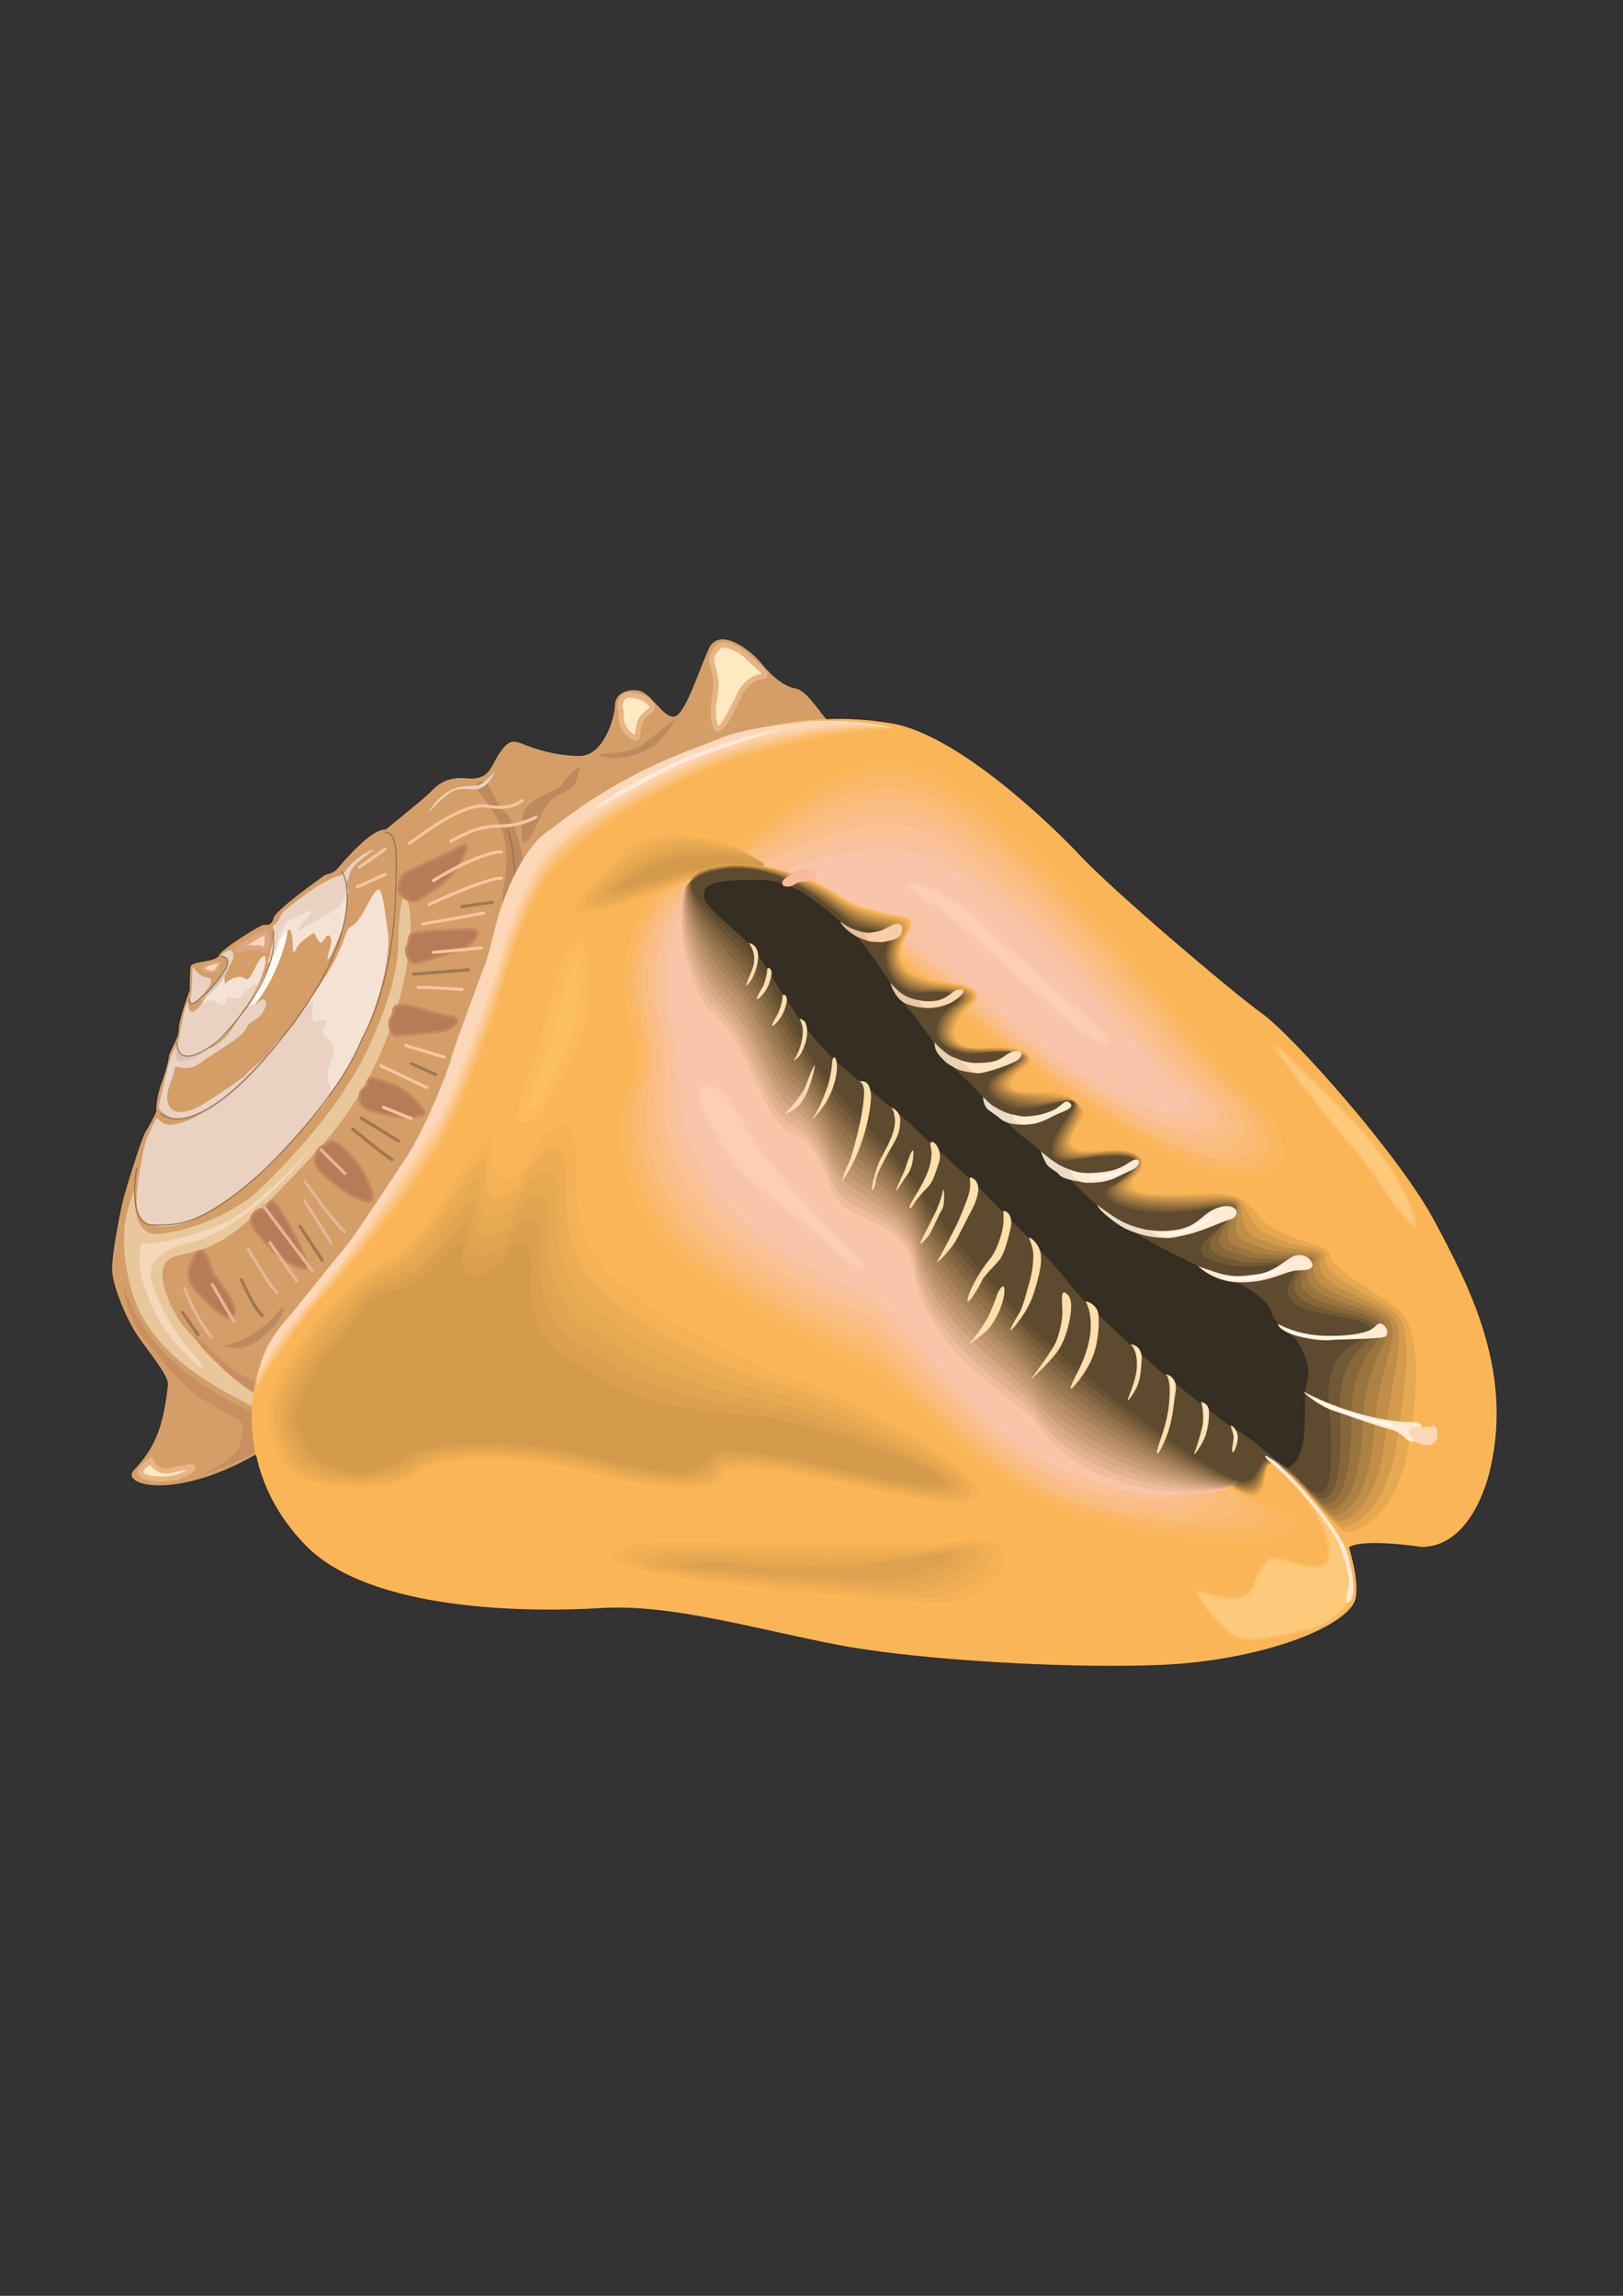 <?xml version="1.0" encoding="utf-8"?>
<!-- Created by UniConvertor 2.0rc4 (https://sk1project.net/) -->
<svg xmlns="http://www.w3.org/2000/svg" height="841.89pt" viewBox="0 0 595.276 841.89" width="595.276pt" version="1.1" xmlns:xlink="http://www.w3.org/1999/xlink" id="6f49c7b0-f60f-11ea-9f72-dcc15c148e23">

<rect x="0" y="0" width="595.276" height="841.89" fill="#333333" stroke="none"/>

<g>
</g>
<g>
</g>
<g>
</g>
<g>
	<g>
		<path style="stroke:#2d2c2b;stroke-width:0.36;stroke-miterlimit:10.433;fill:#d39e67;" d="M 306.134,266.649 C 301.382,262.617 296.558,253.041 291.734,252.249 286.982,251.457 282.158,246.633 278.99,242.673 275.75,238.641 263.798,229.065 259.766,237.849 255.806,246.633 250.982,262.617 246.95,262.617 242.99,262.617 238.958,253.833 234.206,253.041 229.382,252.249 225.35,254.625 225.35,258.657 225.35,262.617 221.39,277.017 212.606,277.017 203.75,277.017 195.758,274.281 191.798,272.625 187.766,271.041 186.182,271.473 182.942,276.225 179.774,281.049 179.342,286.017 171.35,285.225 163.358,284.433 159.974,288.033 157.598,290.481 155.15,292.857 141.398,304.017 141.398,304.017 141.398,304.017 138.95,303.657 134.558,307.257 130.166,310.857 125.774,315.825 123.758,318.273 121.742,320.649 120.158,319.857 118.574,321.081 116.99,322.233 101.006,333.465 100.142,336.633 99.35,339.873 97.406,338.649 96.182,339.081 94.958,339.441 80.99,347.865 80.198,350.241 79.406,352.617 70.19,352.257 69.758,354.273 69.398,356.217 69.398,363.057 69.398,363.057 69.398,363.057 65.366,373.857 65.366,377.457 65.366,381.057 62.198,384.657 61.766,387.465 61.406,390.273 59.966,394.737 58.958,397.473 56.798,403.449 57.158,407.625 57.158,407.625 57.158,407.625 54.998,412.233 53.342,414.681 51.758,417.057 45.782,436.641 44.99,439.881 44.198,443.049 40.598,460.257 40.958,466.233 41.39,472.281 46.142,483.441 49.742,489.057 53.342,494.673 61.766,504.321 61.406,507.849 59.75,522.249 57.302,530.169 48.95,539.025 43.622,544.785 63.782,550.617 93.374,533.841 101.366,529.305 108.206,536.649 108.206,536.649 L 306.134,266.649 Z" />
		<path style="fill:#be895d;" d="M 177.758,286.449 C 179.198,286.377 182.15,295.665 185.39,298.041 188.558,300.417 194.966,318.417 190.574,328.425 186.182,338.433 183.374,330.873 184.598,326.049 185.75,321.225 186.974,310.065 182.942,301.281 178.982,292.425 170.198,286.881 177.758,286.449 L 177.758,286.449 Z" />
		<path style="stroke-miterlimit:10.433;stroke:#8f6a4b;stroke-width:0.36;stroke-linecap:round;fill:none;" d="M 189.35,328.065 C 189.35,328.065 188.558,309.273 186.182,304.449" />
		<path style="fill:#c88f61;" d="M 45.35,472.065 C 44.414,465.801 46.574,485.673 66.59,502.017 79.046,512.241 93.374,518.433 94.958,518.865 96.542,519.225 96.182,531.249 96.182,531.249 96.182,531.249 81.782,538.881 74.15,540.825 74.15,540.825 86.966,534.417 87.758,530.457 88.55,526.425 90.206,522.033 87.758,520.881 85.382,519.657 74.15,513.249 71.342,511.233 68.606,509.217 60.974,501.225 57.806,496.833 54.566,492.441 47.798,487.617 45.35,472.065 L 45.35,472.065 Z" />
		<path style="fill:#fffbf3;" d="M 105.398,340.881 C 105.758,344.049 100.574,361.257 92.15,369.681 83.798,378.033 85.742,376.881 90.566,369.249 95.39,361.617 100.358,351.249 100.358,349.233 100.358,347.217 104.966,337.641 105.398,340.881 L 105.398,340.881 Z" />
		<path style="fill:#e9c79c;" d="M 150.182,333.249 C 152.27,344.265 147.59,388.329 116.342,421.953 85.166,455.577 81.422,456.657 64.862,460.545 53.846,463.137 62.99,479.625 65.366,483.657 67.742,487.617 84.59,506.049 98.198,514.041 109.718,520.881 98.198,518.865 89.342,514.041 80.558,509.217 53.918,496.761 47.798,471.633 42.542,450.321 47.582,441.969 49.166,436.353 50.75,430.737 45.35,454.065 58.958,452.481 72.566,450.825 87.686,443.553 95.75,435.633 105.902,425.769 124.766,406.257 134.99,384.441 144.278,364.497 146.15,352.473 146.15,344.481 146.15,336.417 147.806,320.433 150.182,333.249 L 150.182,333.249 Z" />
		<path style="fill:#c88f61;" d="M 96.182,508.065 C 96.182,508.065 88.55,504.825 83.798,500.865 78.974,496.833 67.958,485.673 71.846,491.217 77.678,499.569 93.374,512.457 96.182,512.025 98.99,511.665 96.182,508.065 96.182,508.065 L 96.182,508.065 Z" />
		<path style="fill:#f4e3d5;" d="M 90.566,368.457 C 90.566,368.457 96.758,359.025 97.406,352.473 97.55,350.457 96.974,349.233 94.958,352.473 92.942,355.641 91.358,360.465 89.774,358.881 88.19,357.225 83.366,359.241 83.006,360.465 82.574,361.617 81.782,358.449 83.006,356.073 84.158,353.625 79.478,360.753 77.894,362.769 76.238,364.785 71.774,369.681 74.582,370.473 77.39,371.265 84.59,377.241 90.566,368.457 L 90.566,368.457 Z" />
		<path style="fill:#fab556;" d="M 165.374,393.873 C 168.614,383.577 181.358,352.257 182.15,346.641 182.942,341.025 189.35,314.673 203.75,304.233 218.15,293.865 268.766,255.345 326.942,265.065 350.99,269.025 385.19,301.713 396.566,313.881 409.382,327.417 451.79,363.417 462.95,371.481 474.182,379.473 513.35,423.465 526.166,447.441 538.982,471.417 554.966,501.873 546.974,537.873 546.974,537.873 541.358,567.465 521.342,567.465 521.342,567.465 500.534,564.225 494.99,567.465 494.99,567.465 499.814,582.945 496.574,588.273 490.166,598.641 459.782,609.081 426.95,610.665 394.19,612.249 337.382,609.081 307.79,603.465 278.198,597.849 246.158,588.273 220.598,589.857 194.966,591.441 135.782,591.441 111.806,566.673 87.758,541.833 91.79,513.825 94.166,504.249 96.542,494.673 123.758,465.081 128.582,457.881 133.406,450.681 156.59,421.881 165.374,393.873 L 165.374,393.873 Z" />
		<path style="stroke:#2d2c2b;stroke-width:0.36;stroke-miterlimit:10.433;fill:none;" d="M 303.11,263.553 C 310.886,263.193 318.806,263.697 326.942,265.065 350.99,269.025 385.19,301.713 396.566,313.881 409.382,327.417 451.79,363.417 462.95,371.481 474.182,379.473 513.35,423.465 526.166,447.441 538.982,471.417 554.966,501.873 546.974,537.873 546.974,537.873 541.358,567.465 521.342,567.465 521.342,567.465 500.534,564.225 494.99,567.465 494.99,567.465 499.814,582.945 496.574,588.273 490.166,598.641 459.782,609.081 426.95,610.665 394.19,612.249 337.382,609.081 307.79,603.465 278.198,597.849 246.158,588.273 220.598,589.857 194.966,591.441 135.782,591.441 111.806,566.673 101.294,555.801 96.11,544.353 93.878,534.057" />
		<path style="fill:#fab556;" d="M 256.598,317.049 C 277.838,308.553 310.166,250.665 356.534,287.457 402.974,324.249 446.894,388.977 463.742,403.449 492.542,428.217 478.142,484.233 313.334,341.025 299.582,329.073 236.294,338.505 268.622,368.025 327.23,421.593 348.254,508.713 479.798,558.681 502.406,567.249 454.958,575.457 400.598,559.473 357.542,546.801 337.742,516.777 314.99,505.041 259.766,476.673 246.23,466.593 234.566,450.681 225.206,437.865 220.598,412.233 228.59,399.417 236.582,386.673 223.766,369.609 227.006,352.257 232.55,321.873 248.606,320.217 256.598,317.049 L 256.598,317.049 Z" />
		<g>
			<path style="fill:#fab760;" d="M 469.214,554.073 C 489.806,562.281 453.806,572.217 401.678,557.529 357.686,545.577 337.31,512.097 315.278,501.153 264.518,475.521 249.326,464.649 237.59,448.161 228.086,434.697 224.27,411.081 231.11,398.553 237.95,385.737 226.286,369.609 229.238,352.905 234.278,324.753 248.03,321.297 258.254,317.913 278.702,310.137 311.606,257.145 355.166,291.129 400.67,326.193 443.798,389.409 459.854,402.873 486.782,425.553 471.95,476.817 319.382,344.265 297.206,324.897 236.582,336.345 270.638,367.953 329.966,422.817 348.038,505.329 469.214,554.073 L 469.214,554.073 Z" />
			<path style="fill:#fab86b;" d="M 458.63,549.537 C 477.206,557.241 452.726,568.905 402.758,555.585 357.83,544.281 336.878,507.417 315.494,497.265 269.27,474.369 252.422,462.705 240.686,445.641 230.894,431.529 227.942,409.929 233.702,397.689 239.39,384.873 228.734,369.609 231.47,353.481 235.934,327.633 247.526,322.305 259.91,318.777 279.494,311.721 312.974,263.625 353.798,294.801 398.366,328.065 440.702,389.841 455.966,402.297 480.95,422.817 465.758,469.473 325.43,347.433 294.83,320.793 236.87,334.185 272.582,367.881 332.63,424.113 347.75,501.873 458.63,549.537 L 458.63,549.537 Z" />
			<path style="fill:#fabb76;" d="M 448.118,545.001 C 464.606,552.273 451.574,565.665 403.838,553.713 357.974,543.057 336.446,502.737 315.782,493.377 274.022,473.217 255.518,460.761 243.71,443.193 233.774,428.289 231.614,408.777 236.222,396.825 240.758,384.009 231.254,369.609 233.702,354.129 237.59,330.513 247.022,323.385 261.638,319.641 280.358,313.305 314.414,270.105 352.43,298.401 395.99,330.009 437.534,390.345 452.078,401.721 475.118,420.153 459.494,462.057 331.478,350.673 292.454,316.617 237.158,332.097 274.598,367.809 335.366,425.409 347.462,498.489 448.118,545.001 L 448.118,545.001 Z" />
			<path style="fill:#fabd81;" d="M 437.534,540.393 C 452.006,547.305 450.422,562.425 404.918,551.769 358.118,541.833 336.014,498.129 316.07,489.417 278.702,472.065 258.686,458.817 246.806,440.673 236.582,425.121 235.286,407.625 238.742,395.961 242.198,383.073 233.774,369.609 235.934,354.777 239.318,333.393 246.518,324.393 263.294,320.505 281.222,314.889 315.854,276.657 351.062,302.073 393.686,331.881 434.438,390.777 448.19,401.145 469.286,417.417 453.302,454.641 337.454,353.841 290.006,312.441 237.446,329.937 276.614,367.737 338.03,426.633 347.246,495.105 437.534,540.393 L 437.534,540.393 Z" />
			<path style="fill:#f9be8b;" d="M 426.95,535.857 C 439.406,542.337 449.27,559.113 405.998,549.825 358.262,540.609 335.582,493.449 316.358,485.529 283.454,470.913 261.782,456.873 249.83,438.225 239.462,421.953 238.958,406.473 241.334,395.097 243.566,382.209 236.294,369.609 238.166,355.425 240.974,336.273 245.942,325.473 264.95,321.369 282.014,316.545 317.222,283.137 349.694,305.745 391.382,333.825 431.342,391.281 444.302,400.569 463.454,414.753 447.11,447.225 343.502,357.081 287.63,308.265 237.734,327.849 278.63,367.665 340.766,427.929 346.958,491.721 426.95,535.857 L 426.95,535.857 Z" />
			<path style="fill:#fac195;" d="M 416.438,531.321 C 426.806,537.369 448.19,555.873 407.078,547.953 358.406,539.313 335.078,488.769 316.646,481.641 288.206,469.761 264.878,454.857 252.854,435.705 242.27,418.713 242.63,405.321 243.854,394.233 245.006,381.345 238.742,369.609 240.398,356.001 242.63,339.225 245.438,326.481 266.678,322.233 282.878,318.129 318.662,289.617 348.254,309.417 389.078,335.697 428.174,391.713 440.342,399.993 457.622,412.017 440.918,439.809 349.55,360.249 285.254,304.161 238.022,325.689 280.574,367.593 343.502,429.153 346.742,488.337 416.438,531.321 L 416.438,531.321 Z" />
			<path style="fill:#f9c29f;" d="M 405.854,526.713 C 414.206,532.329 447.038,552.633 408.158,546.009 358.55,538.089 334.646,484.089 316.934,477.753 292.958,468.609 267.974,452.913 255.95,433.185 245.15,415.545 246.302,404.169 246.446,393.369 246.374,380.409 241.262,369.609 242.63,356.649 244.358,342.105 244.934,327.561 268.334,323.097 283.67,319.713 320.03,296.097 346.886,313.089 386.774,337.641 425.078,392.145 436.454,399.417 451.862,409.353 434.654,432.393 355.598,363.417 282.878,299.985 238.31,323.529 282.59,367.521 346.166,430.449 346.454,484.881 405.854,526.713 L 405.854,526.713 Z" />
		</g>
		<path style="fill:#f9c4a8;" d="M 269.99,323.961 C 284.534,321.297 321.47,302.649 345.518,316.761 384.398,339.585 421.982,392.649 432.566,398.841 446.03,406.617 428.462,425.049 361.574,366.657 280.502,295.809 238.598,321.441 284.606,367.449 348.902,431.745 346.166,481.497 395.27,522.177 401.534,527.361 445.886,549.321 409.238,544.065 358.694,536.865 334.214,479.409 317.222,473.865 297.71,467.457 271.07,450.969 258.974,430.737 248.03,412.377 249.974,403.017 248.966,392.505 247.742,379.545 243.782,369.609 244.862,357.297 246.014,344.985 244.43,328.569 269.99,323.961 L 269.99,323.961 Z" />
		<path style="fill:#fab556;" d="M 360.134,479.481 C 348.254,464.505 297.35,397.473 290.942,389.049 284.39,380.409 274.166,351.249 266.39,344.481 258.542,337.641 255.59,330.441 255.59,330.441 254.582,328.857 246.374,319.281 264.59,317.049 282.806,314.817 301.742,324.033 308.366,328.857 314.99,333.681 326.654,335.193 331.982,336.417 336.662,337.569 332.342,343.041 332.342,343.041 328.886,350.241 328.598,357.873 347.534,360.249 348.182,360.321 363.158,361.833 356.75,368.025 353.15,371.553 341.198,386.745 365.75,383.865 371.942,383.145 381.806,387.033 376.766,391.065 361.07,403.521 385.982,399.633 388.358,400.065 390.734,400.425 393.614,402.441 397.934,407.265 400.166,409.713 382.31,423.969 406.358,421.449 414.638,420.585 423.206,424.545 417.95,430.449 407.366,442.401 446.318,435.345 450.35,437.217 454.166,439.017 457.91,438.513 464.534,444.633 469.358,449.025 473.39,449.817 476.558,451.833 479.798,453.849 488.15,456.225 489.374,459.033 490.598,461.841 507.374,473.433 514.574,479.481 521.774,485.457 526.166,509.073 520.55,533.841 514.934,558.825 498.95,564.081 495.35,564.081 491.75,564.081 476.99,541.833 466.982,536.649 460.862,533.481 469.79,561.057 448.982,543.057 448.982,543.057 384.182,509.433 360.134,479.481 L 360.134,479.481 Z" />
		<path style="fill:#fab556;" d="M 221.75,315.033 C 228.95,307.545 233.774,300.993 257.39,306.465 275.606,310.641 284.822,318.921 267.398,318.633 253.862,318.489 177.398,361.617 221.75,315.033 L 221.75,315.033 Z" />
		<g>
			<path style="fill:#f4b155;" d="M 225.062,315.249 C 232.262,308.337 239.174,303.153 260.27,307.833 276.686,311.505 284.678,319.137 267.47,318.417 254.798,317.913 181.358,357.585 225.062,315.249 L 225.062,315.249 Z" />
			<path style="fill:#ecac53;" d="M 228.302,315.537 C 235.646,309.201 244.574,305.313 263.15,309.273 277.838,312.297 284.462,319.425 267.614,318.129 255.734,317.337 185.318,353.481 228.302,315.537 L 228.302,315.537 Z" />
			<path style="fill:#e6a851;" d="M 231.542,315.753 C 238.958,309.993 249.974,307.473 266.102,310.641 278.99,313.161 284.246,319.713 267.758,317.841 256.67,316.761 189.35,349.377 231.542,315.753 L 231.542,315.753 Z" />
			<path style="fill:#e1a450;" d="M 234.854,315.969 C 242.342,310.857 255.374,309.633 268.982,312.081 280.07,313.953 284.102,320.001 267.902,317.553 257.606,316.257 193.31,345.273 234.854,315.969 L 234.854,315.969 Z" />
			<path style="fill:#da9f4f;" d="M 238.094,316.185 C 245.726,311.649 260.774,311.793 271.862,313.449 281.222,314.817 283.886,320.217 268.046,317.337 258.542,315.681 197.27,341.169 238.094,316.185 L 238.094,316.185 Z" />
		</g>
		<path style="fill:#d49b4d;" d="M 241.406,316.473 C 249.038,312.513 266.174,313.953 274.742,314.817 282.374,315.609 283.742,320.505 268.19,317.049 259.478,315.105 201.302,337.065 241.406,316.473 L 241.406,316.473 Z" />
		<g>
			<path style="fill:#e6a851;" d="M 404.846,421.953 C 415.07,420.729 423.278,424.545 416.582,431.097 406.502,442.041 442.646,436.857 449.342,438.009 455.39,439.089 456.47,439.881 461.798,445.929 465.182,450.609 470.078,451.473 473.318,453.345 477.062,455.361 486.998,456.873 487.79,459.681 486.71,464.721 505.79,474.297 512.99,480.273 520.19,486.249 521.054,506.481 516.446,531.393 511.766,556.593 497.51,561.993 493.91,561.993 490.31,561.993 477.206,542.193 467.846,537.081 460.286,532.329 469.574,559.905 448.694,542.769 448.694,542.769 384.398,508.713 359.918,478.113 347.966,463.209 298.142,397.617 291.734,389.193 285.182,380.553 274.526,351.033 266.75,344.193 258.902,337.425 255.59,330.297 255.59,330.297 254.582,328.713 246.59,319.425 264.806,317.265 283.022,315.033 301.454,324.681 308.078,329.505 314.702,334.257 324.782,335.769 330.11,336.921 335.654,338.073 331.55,343.401 331.55,343.401 328.166,350.457 328.238,358.449 346.166,360.753 346.742,360.825 362.654,361.905 355.814,368.169 351.71,371.841 340.982,386.457 364.382,384.153 370.214,383.577 382.454,386.313 375.47,391.353 360.494,403.089 383.822,400.353 386.27,400.785 389.582,401.505 394.406,401.865 397.214,407.409 398.078,411.153 382.454,424.329 404.846,421.953 L 404.846,421.953 Z" />
			<path style="fill:#d49b4d;" d="M 403.334,422.385 C 415.502,420.873 423.35,424.545 415.214,431.673 405.638,441.753 438.974,438.369 448.334,438.729 456.614,439.161 455.102,441.249 458.99,447.225 461.078,452.193 466.838,453.129 470.15,454.857 474.326,456.873 485.846,457.521 486.278,460.257 482.894,467.601 504.134,475.089 511.334,481.065 518.534,487.113 515.942,503.961 512.27,528.945 508.598,554.433 496.07,559.905 492.47,559.905 488.87,559.905 477.422,542.481 468.638,537.441 459.71,531.177 469.358,558.753 448.334,542.481 448.334,542.481 384.542,508.065 359.702,476.817 347.75,461.913 298.862,397.761 292.454,389.337 285.902,380.769 274.886,350.817 267.038,343.977 259.262,337.209 255.59,330.153 255.59,330.153 254.654,328.569 246.806,319.641 265.022,317.481 283.238,315.249 301.166,325.257 307.79,330.081 314.414,334.905 322.838,336.273 328.166,337.353 334.718,338.649 330.758,343.689 330.758,343.689 327.446,350.601 327.95,359.097 344.726,361.185 345.302,361.257 362.15,361.905 354.878,368.241 350.342,372.057 340.766,386.097 363.014,384.513 368.486,384.081 383.102,385.593 374.174,391.713 359.846,402.585 381.734,401.073 384.11,401.577 388.43,402.513 395.126,401.289 396.494,407.625 395.99,412.593 382.526,424.689 403.334,422.385 L 403.334,422.385 Z" />
			<path style="fill:#c08e49;" d="M 401.822,422.889 C 415.862,421.017 423.422,424.617 413.846,432.321 404.774,441.393 435.23,439.881 447.326,439.521 457.838,439.233 453.734,442.689 456.182,448.449 456.902,453.777 463.526,454.713 466.91,456.369 471.59,458.313 484.694,458.241 484.694,460.833 479.078,470.481 502.55,475.953 509.75,481.929 516.95,487.905 510.83,501.441 508.094,526.497 505.43,552.201 494.63,557.817 491.03,557.817 487.43,557.817 477.71,542.841 469.502,537.873 459.134,530.025 469.142,557.601 448.046,542.121 448.046,542.121 384.758,507.345 359.414,475.521 347.462,460.617 299.654,397.905 293.246,389.481 286.694,380.913 275.174,350.601 267.398,343.761 259.622,336.993 255.662,330.009 255.662,330.009 254.654,328.425 247.022,319.857 265.238,317.625 283.454,315.465 300.878,325.905 307.502,330.729 314.126,335.481 320.966,336.777 326.294,337.857 333.71,339.153 329.966,344.049 329.966,344.049 326.654,350.817 327.662,359.673 343.286,361.689 343.862,361.761 361.646,361.905 353.942,368.385 348.974,372.345 340.55,385.809 361.646,384.801 366.758,384.585 383.678,384.873 372.806,392.073 359.198,402.153 379.574,401.793 382.022,402.297 387.278,403.521 395.918,400.713 395.774,407.769 393.83,414.033 382.67,425.049 401.822,422.889 L 401.822,422.889 Z" />
			<path style="fill:#ad8144;" d="M 400.238,423.321 C 416.294,421.161 423.494,424.617 412.478,432.969 403.838,441.033 431.558,441.465 446.246,440.241 459.062,439.305 452.366,444.057 453.374,449.745 452.798,455.361 460.214,456.369 463.67,457.881 468.854,459.825 483.542,458.889 483.182,461.481 475.262,473.361 500.966,476.745 508.166,482.721 515.366,488.769 505.718,498.921 503.99,524.049 502.262,550.041 493.19,555.729 489.59,555.729 485.99,555.729 477.926,543.129 470.366,538.233 458.486,528.873 468.998,556.449 447.758,541.833 447.758,541.833 384.974,506.625 359.198,474.225 347.246,459.321 300.374,398.049 293.966,389.625 287.486,381.129 275.534,350.313 267.758,343.545 259.982,336.777 255.662,329.865 255.662,329.865 254.654,328.281 247.238,320.073 265.454,317.841 283.67,315.681 300.59,326.553 307.214,331.305 313.838,336.129 319.022,337.353 324.422,338.361 332.702,339.657 329.174,344.337 329.174,344.337 325.934,351.033 327.302,360.249 341.846,362.121 342.422,362.193 361.214,361.977 352.934,368.457 347.606,372.633 340.334,385.449 360.35,385.161 365.03,385.017 384.326,384.225 371.51,392.433 358.622,401.721 377.486,402.513 379.862,403.017 386.054,404.529 396.71,400.137 395.054,407.913 391.742,415.473 382.742,425.409 400.238,423.321 L 400.238,423.321 Z" />
			<path style="fill:#9a743f;" d="M 398.726,423.825 C 416.726,421.305 423.566,424.617 411.11,433.545 402.974,440.745 427.886,442.977 445.238,441.033 460.286,439.377 450.998,445.425 450.566,451.041 448.622,456.945 456.974,457.953 460.43,459.321 466.118,461.337 482.39,459.537 481.598,462.057 471.446,476.241 499.382,477.537 506.582,483.585 513.782,489.561 500.606,496.329 499.814,521.601 499.094,547.809 491.75,553.641 488.15,553.641 484.55,553.641 478.214,543.417 471.23,538.665 457.91,527.721 468.782,555.297 447.47,541.545 447.47,541.545 385.19,505.977 358.91,472.929 347.03,457.953 301.094,398.193 294.686,389.769 288.278,381.273 275.894,350.097 268.118,343.329 260.342,336.561 255.662,329.721 255.662,329.721 254.726,328.065 247.526,320.217 265.67,318.057 283.886,315.825 300.302,327.129 306.926,331.953 313.55,336.777 317.15,337.857 322.478,338.793 331.766,340.233 328.382,344.697 328.382,344.697 325.214,351.249 327.014,360.825 340.406,362.625 340.982,362.697 360.71,361.977 351.998,368.529 346.238,372.921 340.118,385.161 358.982,385.449 363.374,385.521 384.974,383.505 370.214,392.721 357.974,401.217 375.398,403.233 377.774,403.809 384.902,405.609 397.43,399.561 394.334,408.129 389.654,416.913 382.886,425.769 398.726,423.825 L 398.726,423.825 Z" />
			<path style="fill:#86673a;" d="M 397.214,424.329 C 417.158,421.449 423.638,424.617 409.742,434.193 402.11,440.385 424.214,444.489 444.23,441.753 461.51,439.449 449.63,446.793 447.758,452.265 444.446,458.529 453.662,459.609 457.19,460.833 463.382,462.849 481.238,460.185 480.086,462.633 467.63,479.121 497.798,478.401 504.998,484.377 512.198,490.425 495.494,493.809 495.638,519.153 495.926,545.649 490.238,551.625 486.638,551.625 483.038,551.625 478.43,543.777 472.094,539.025 457.334,526.569 468.566,554.145 447.182,541.257 447.182,541.257 385.334,505.257 358.694,471.633 346.742,456.657 301.886,398.337 295.478,389.985 288.998,381.489 276.254,349.881 268.478,343.113 260.702,336.273 255.734,329.577 255.734,329.577 254.726,327.921 247.742,320.433 265.886,318.273 284.102,316.041 300.014,327.777 306.638,332.529 313.262,337.353 315.278,338.433 320.606,339.297 330.758,340.737 327.59,344.985 327.59,344.985 324.422,351.465 326.726,361.473 338.966,363.129 339.542,363.201 360.206,361.977 351.062,368.673 344.798,373.137 339.902,384.801 357.614,385.809 361.646,385.953 385.622,382.785 368.918,393.081 357.326,400.785 373.238,404.025 375.614,404.529 383.75,406.617 398.222,398.985 393.614,408.273 387.494,418.425 382.958,426.129 397.214,424.329 L 397.214,424.329 Z" />
			<path style="fill:#725935;" d="M 395.702,424.761 C 417.59,421.593 423.71,424.617 408.374,434.841 401.246,440.025 420.47,446.001 443.222,442.473 462.734,439.521 448.19,448.161 444.95,453.561 440.342,460.041 450.422,461.193 454.022,462.345 460.718,464.361 480.014,460.833 478.502,463.281 463.814,482.001 496.142,479.193 503.342,485.241 510.542,491.217 490.382,491.289 491.534,516.705 492.758,543.417 488.798,549.537 485.198,549.537 481.598,549.537 478.646,544.065 472.886,539.457 456.758,525.417 468.35,552.993 446.894,540.969 446.894,540.969 385.55,504.537 358.406,470.337 346.526,455.361 302.606,398.481 296.198,390.129 289.79,381.633 276.614,349.665 268.838,342.897 260.99,336.057 255.734,329.433 255.734,329.433 254.726,327.777 247.958,320.649 266.174,318.417 284.318,316.257 299.726,328.353 306.35,333.177 312.974,338.001 313.334,338.937 318.734,339.729 329.75,341.241 326.798,345.345 326.798,345.345 323.702,351.681 326.366,362.049 337.526,363.561 338.102,363.633 359.702,362.049 350.126,368.745 343.43,373.425 339.686,384.441 356.246,386.097 359.918,386.457 386.27,382.065 367.55,393.441 356.75,400.353 371.15,404.745 373.526,405.321 382.526,407.625 399.014,398.409 392.894,408.489 385.406,419.865 383.03,426.489 395.702,424.761 L 395.702,424.761 Z" />
		</g>
		<path style="fill:#5d4a2f;" d="M 358.19,469.041 C 346.31,454.065 303.398,398.625 296.99,390.273 290.582,381.849 276.974,349.449 269.198,342.681 261.35,335.841 255.806,329.217 255.806,329.217 254.798,327.633 248.174,320.865 266.39,318.633 284.606,316.473 299.438,329.001 306.062,333.825 312.686,338.577 311.462,339.513 316.79,340.233 328.742,341.817 325.934,345.633 325.934,345.633 322.982,351.825 326.078,362.625 336.086,364.065 336.662,364.137 359.198,362.049 349.19,368.817 342.062,373.713 339.47,384.153 354.878,386.457 358.19,386.961 386.846,381.345 366.254,393.729 356.102,399.849 368.99,405.465 371.366,406.041 381.374,408.633 399.734,397.833 392.174,408.633 383.318,421.305 383.174,426.849 394.19,425.265 417.95,421.737 423.782,424.617 406.934,435.417 400.31,439.737 416.798,447.513 442.142,443.265 463.958,439.521 446.822,449.529 442.142,454.857 436.166,461.625 447.11,462.849 450.782,463.857 457.982,465.873 478.862,461.481 476.99,463.857 459.998,484.881 494.558,480.057 501.758,486.033 508.958,492.081 485.27,488.697 487.358,514.257 489.59,541.257 487.358,547.449 483.758,547.449 480.158,547.449 478.934,544.425 473.75,539.817 456.182,524.265 468.134,551.841 446.534,540.681 446.534,540.681 385.766,503.817 358.19,469.041 L 358.19,469.041 Z" />
		<path style="stroke-miterlimit:10.433;stroke:#f9c4a8;stroke-width:2.736;stroke-linecap:round;fill:none;" d="M 252.134,326.193 C 247.886,344.625 254.51,365.937 259.262,370.185 279.278,387.969 277.694,413.385 293.102,418.137 293.102,418.137 300.158,420.081 305.99,438.297 310.454,452.121 332.846,445.857 336.158,467.673 341.27,500.865 375.902,515.409 382.382,525.057 399.014,549.897 433.142,548.961 449.774,544.569" />
		<g>
			<path style="stroke-miterlimit:10.433;stroke:#eebc9d;stroke-width:2.736;stroke-linecap:round;fill:none;" d="M 252.35,325.977 C 248.462,343.545 255.95,364.209 260.558,368.529 279.35,385.377 278.846,410.505 293.246,415.329 293.246,415.329 300.23,417.921 306.134,435.273 310.742,448.665 332.99,444.561 336.518,465.441 341.558,496.761 375.254,512.097 381.734,521.673 397.934,545.577 433.646,548.097 450.134,544.353" />
			<path style="stroke-miterlimit:10.433;stroke:#e2b191;stroke-width:2.736;stroke-linecap:round;fill:none;" d="M 252.566,325.833 C 248.966,342.465 257.318,362.481 261.926,366.873 279.422,382.857 280.07,407.697 293.39,412.449 293.39,412.449 300.302,415.833 306.278,432.321 311.03,445.209 333.062,443.193 336.878,463.281 341.918,492.657 374.606,508.713 381.158,518.289 396.854,541.257 434.15,547.233 450.494,544.137" />
			<path style="stroke-miterlimit:10.433;stroke:#d7a986;stroke-width:2.736;stroke-linecap:round;fill:none;" d="M 252.782,325.617 C 249.542,341.313 258.758,360.753 263.222,365.217 279.494,380.265 281.294,404.889 293.534,409.569 293.534,409.569 300.374,413.673 306.422,429.369 311.318,441.753 333.206,441.825 337.166,461.049 342.206,488.625 373.886,505.401 380.582,514.905 395.846,537.009 434.726,546.369 450.854,543.921" />
			<path style="stroke-miterlimit:10.433;stroke:#ca9e7a;stroke-width:2.736;stroke-linecap:round;fill:none;" d="M 252.926,325.473 C 250.046,340.233 260.126,359.025 264.518,363.561 279.566,377.745 282.518,402.081 293.75,406.761 293.75,406.761 300.518,411.513 306.566,426.417 311.606,438.297 333.35,440.457 337.526,458.817 342.566,484.521 373.238,502.089 379.934,511.521 394.766,532.689 435.23,545.505 451.286,543.705" />
			<path style="stroke-miterlimit:10.433;stroke:#bf946f;stroke-width:2.736;stroke-linecap:round;fill:none;" d="M 253.142,325.257 C 250.622,339.153 261.566,357.369 265.814,361.977 279.638,375.153 283.742,399.201 293.894,403.881 293.894,403.881 300.59,409.353 306.71,423.393 311.966,434.769 333.494,439.089 337.886,456.657 342.854,480.417 372.59,498.777 379.358,508.137 393.686,528.369 435.734,544.641 451.646,543.417" />
			<path style="stroke-miterlimit:10.433;stroke:#b48c66;stroke-width:2.736;stroke-linecap:round;fill:none;" d="M 253.358,325.041 C 251.126,338.073 262.934,355.641 267.182,360.321 279.782,372.561 284.894,396.393 294.038,401.001 294.038,401.001 300.662,407.265 306.782,420.441 312.254,431.313 333.638,437.721 338.174,454.425 343.214,476.385 371.87,495.393 378.782,504.753 392.606,524.121 436.238,543.777 452.006,543.201" />
			<path style="stroke-miterlimit:10.433;stroke:#a7825c;stroke-width:2.736;stroke-linecap:round;fill:none;" d="M 253.574,324.897 C 251.702,336.993 264.374,353.913 268.478,358.665 279.854,370.041 286.118,393.585 294.182,398.193 294.182,398.193 300.734,405.105 306.926,417.489 312.542,427.857 333.782,436.353 338.534,452.265 343.502,472.281 371.222,492.081 378.134,501.369 391.598,519.801 436.742,542.913 452.438,542.985" />
			<path style="stroke-miterlimit:10.433;stroke:#9c7952;stroke-width:2.736;stroke-linecap:round;fill:none;" d="M 253.79,324.681 C 252.206,335.913 265.742,352.185 269.774,357.009 279.926,367.449 287.342,390.777 294.326,395.313 294.326,395.313 300.806,402.945 307.07,414.537 312.83,424.401 333.926,435.057 338.894,450.033 343.862,468.177 370.574,488.769 377.558,497.985 390.518,515.481 437.246,542.049 452.798,542.769" />
			<path style="stroke-miterlimit:10.433;stroke:#91704a;stroke-width:2.736;stroke-linecap:round;fill:none;" d="M 254.006,324.465 C 252.782,334.833 267.182,350.457 271.142,355.425 279.998,364.929 288.566,387.969 294.542,392.433 294.542,392.433 300.878,400.785 307.214,411.513 313.19,420.945 333.998,433.689 339.182,447.873 344.15,464.145 369.854,485.457 376.982,494.601 389.438,511.161 437.75,541.185 453.158,542.481" />
			<path style="stroke-miterlimit:10.433;stroke:#836642;stroke-width:2.736;stroke-linecap:round;fill:none;" d="M 254.222,324.321 C 253.286,333.753 268.55,348.729 272.438,353.769 280.07,362.337 289.718,385.089 294.686,389.625 294.686,389.625 300.95,398.697 307.358,408.561 313.478,417.489 334.142,432.321 339.542,445.641 344.438,460.041 369.206,482.073 376.334,491.217 388.43,506.913 438.254,540.321 453.59,542.265" />
			<path style="stroke-miterlimit:10.433;stroke:#775d3b;stroke-width:2.736;stroke-linecap:round;fill:none;" d="M 254.438,324.105 C 253.79,332.673 269.99,347.001 273.734,352.113 280.214,359.817 290.942,382.281 294.83,386.745 294.83,386.745 301.022,396.537 307.502,405.609 313.766,413.961 334.286,430.953 339.902,443.481 344.798,455.937 368.558,478.761 375.758,487.833 387.35,502.593 438.758,539.385 453.95,542.049" />
			<path style="stroke-miterlimit:10.433;stroke:#6a5335;stroke-width:2.736;stroke-linecap:round;fill:none;" d="M 254.654,323.889 C 254.366,331.593 271.358,345.345 275.03,350.457 280.286,357.225 292.166,379.473 294.974,383.937 294.974,383.937 301.094,394.377 307.646,402.657 314.054,410.505 334.43,429.585 340.262,441.249 345.086,451.905 367.838,475.449 375.182,484.449 386.27,498.273 439.262,538.521 454.31,541.833" />
		</g>
		<path style="stroke-miterlimit:10.433;stroke:#5d4a2f;stroke-width:2.736;stroke-linecap:round;fill:none;" d="M 254.87,323.745 C 254.87,330.513 272.798,343.617 276.398,348.873 280.358,354.633 293.39,376.665 295.19,381.057 295.19,381.057 301.166,392.217 307.79,399.633 314.342,407.049 334.574,428.217 340.55,439.017 345.446,447.801 367.19,472.065 374.534,481.065 385.262,494.025 439.766,537.657 454.742,541.617" />
		<path style="fill:#342e23;" d="M 436.958,463.065 C 439.55,464.289 451.358,468.681 457.334,472.281 462.446,475.305 465.758,478.617 466.55,481.857 467.342,485.025 474.974,490.641 474.974,490.641 474.974,490.641 481.742,499.857 479.366,506.625 476.99,513.465 481.742,533.193 472.454,538.233 471.086,538.953 460.07,527.649 452.582,523.833 449.414,522.249 429.758,506.265 424.934,502.233 420.182,498.273 398.15,478.617 392.174,470.625 386.198,462.633 364.166,440.673 359.774,436.281 355.382,431.817 336.95,415.257 334.142,412.449 331.334,409.641 308.582,391.281 304.982,387.681 289.934,372.633 280.142,351.465 274.958,346.281 269.774,341.025 258.182,332.457 258.182,328.641 258.182,325.473 258.398,322.449 278.558,322.665 278.558,322.665 285.542,322.233 294.398,327.273 294.398,327.273 309.734,337.425 316.934,346.641 324.134,355.857 331.19,368.241 333.566,370.473 335.942,372.633 346.382,388.833 352.79,394.449 359.198,400.065 367.334,410.865 376.766,418.065 386.198,425.265 393.398,433.617 395.99,436.065 398.582,438.441 407.366,449.025 436.958,463.065 L 436.958,463.065 Z" />
		<path style="stroke:#fbbf6d;stroke-width:0.792;stroke-miterlimit:10.433;fill:#fdc97a;" d="M 490.166,564.441 C 491.534,567.321 497.582,578.121 494.99,586.041 492.974,592.017 482.966,597.633 479.366,597.633 475.766,597.633 460.142,603.681 453.374,600.081 446.534,596.481 435.518,581.793 440.558,583.665 460.574,590.865 458.99,580.425 461.798,576.465 464.534,572.433 465.398,570.417 470.942,572.073 476.558,573.657 484.334,576.321 486.566,572.865 490.166,567.249 482.174,552.849 478.934,549.249 475.766,545.649 485.774,555.225 490.166,564.441 L 490.166,564.441 Z" />
		<path style="fill:#ffead3;" d="M 467.558,535.857 C 470.438,537.945 491.534,559.473 494.342,570.273 494.342,570.273 499.382,587.049 493.766,587.841 493.766,587.841 493.766,583.449 494.558,581.865 495.35,580.281 493.694,571.569 490.382,565.017 485.198,554.865 471.374,540.681 466.982,537.081 462.59,533.481 463.166,532.617 467.558,535.857 L 467.558,535.857 Z" />
		<path style="fill:#ffead3;" d="M 478.79,510.657 C 486.494,514.833 504.566,521.817 518.534,521.457 523.646,521.313 521.774,529.017 517.742,528.657 515.222,528.369 514.934,525.417 510.182,524.265 505.358,523.041 493.982,518.937 489.374,517.425 483.182,515.481 476.342,509.289 478.79,510.657 L 478.79,510.657 Z" />
		<path style="fill:#ffead3;" d="M 468.998,486.249 C 466.982,483.441 473.39,490.281 488.942,489.849 492.974,489.777 501.758,489.417 504.566,486.249 507.374,483.081 510.542,489.417 507.734,490.281 504.998,491.073 490.958,491.073 487.79,491.433 484.55,491.865 471.734,490.281 468.998,486.249 L 468.998,486.249 Z" />
		<path style="fill:#ffead3;" d="M 438.974,463.857 C 440.558,465.441 446.174,470.265 454.958,470.265 466.55,470.265 471.374,465.873 476.198,465.873 480.95,465.873 482.174,464.649 480.95,462.633 479.798,460.617 476.558,459.033 472.958,461.481 469.358,463.857 466.118,466.593 461.366,467.241 455.39,468.033 452.15,468.681 444.95,466.233 437.75,463.857 438.974,463.857 438.974,463.857 L 438.974,463.857 Z" />
		<path style="fill:#ebdac6;" d="M 426.59,453.921 C 420.398,453.777 415.502,451.761 413.342,450.825 410.534,449.673 403.19,444.273 402.398,441.825 402.398,441.825 407.942,446.073 411.398,447.873 413.63,449.025 417.446,450.465 421.478,451.113 421.478,451.113 427.742,453.921 426.59,453.921 L 426.59,453.921 Z" />
		<path style="fill:#ffead3;" d="M 426.95,453.921 C 428.822,454.137 430.406,453.849 432.35,453.417 440.99,451.833 447.182,448.233 451.142,447.225 455.03,446.289 454.382,440.817 447.542,442.617 440.774,444.417 440.342,449.673 431.198,451.041 427.454,451.617 424.358,451.473 421.406,451.041 421.406,451.041 425.366,453.705 426.95,453.921 L 426.95,453.921 Z" />
		<path style="fill:#ebdac6;" d="M 398.798,433.689 C 397.286,433.761 395.918,433.185 394.982,433.113 393.326,433.041 389.15,431.817 388.574,430.881 387.998,429.873 384.974,428.433 383.966,427.065 382.958,425.625 381.734,422.169 381.734,422.169 381.734,422.169 384.686,424.833 388.07,426.921 389.438,427.785 391.67,428.721 392.894,429.081 392.894,429.081 399.95,433.545 398.798,433.689 L 398.798,433.689 Z" />
		<path style="fill:#ffead3;" d="M 398.438,433.689 C 402.254,433.905 406.502,433.329 409.886,431.529 413.558,429.657 415.142,429.297 416.582,428.145 418.598,426.561 417.95,423.825 414.566,426.057 411.182,428.217 408.806,429.585 402.398,430.017 398.438,430.377 395.486,430.161 392.75,429.009 392.75,429.009 392.894,433.257 398.438,433.689 L 398.438,433.689 Z" />
		<path style="fill:#ebdac6;" d="M 376.19,412.449 C 375.47,412.449 373.382,412.377 372.662,412.305 370.07,412.089 367.982,411.225 366.686,410.073 365.174,408.849 364.382,408.417 362.582,407.049 360.782,405.681 360.566,403.017 360.566,402.225 360.566,402.225 362.87,404.745 364.454,405.681 366.038,406.617 368.63,408.201 371.654,408.777 371.654,408.777 379.358,412.305 376.19,412.449 L 376.19,412.449 Z" />
		<path style="fill:#ffead3;" d="M 375.47,412.449 C 378.206,412.233 379.43,412.449 383.678,410.577 383.678,410.577 386.918,408.921 388.79,408.129 391.238,407.121 394.118,406.041 392.39,404.457 390.518,402.729 389.438,405.753 386.27,407.121 383.102,408.561 379.718,409.353 375.83,409.425 374.462,409.425 372.878,409.065 371.438,408.705 371.438,408.705 372.086,412.665 375.47,412.449 L 375.47,412.449 Z" />
		<path style="fill:#ead0b1;" d="M 358.406,393.441 C 356.39,393.513 353.366,392.793 352.574,392.577 350.558,391.929 350.198,391.641 348.542,390.633 346.958,389.625 347.39,389.985 345.158,387.753 342.998,385.521 342.782,383.865 342.782,382.281 342.782,382.281 346.958,386.889 349.838,387.753 350.198,387.825 351.854,388.617 352.142,388.689 353.078,388.977 362.654,393.369 358.406,393.441 L 358.406,393.441 Z" />
		<path style="fill:#fee1bd;" d="M 358.406,393.585 C 360.278,393.585 362.078,392.937 363.59,392.577 367.262,391.497 371.078,389.985 372.662,389.121 374.246,388.329 376.334,385.233 372.59,385.449 368.774,385.665 368.198,389.193 361.934,389.625 356.03,390.057 355.598,389.625 352.43,388.905 352.43,388.905 356.39,393.585 358.406,393.585 L 358.406,393.585 Z" />
		<path style="fill:#e9c8a5;" d="M 340.334,369.609 C 337.31,369.681 334.286,368.817 332.414,368.097 329.03,366.801 326.942,362.121 326.582,360.465 326.582,360.465 329.246,363.489 331.19,364.641 332.774,365.649 334.79,366.441 337.094,366.801 337.094,366.801 342.278,369.609 340.334,369.609 L 340.334,369.609 Z" />
		<path style="fill:#fdd7b1;" d="M 340.118,369.609 C 342.998,369.825 346.382,368.817 348.398,367.881 352.358,365.865 355.166,362.625 351.998,362.841 348.758,363.057 347.822,367.017 341.27,367.161 338.606,367.161 338.318,367.017 337.094,366.801 337.094,366.801 338.03,369.465 340.118,369.609 L 340.118,369.609 Z" />
		<path style="fill:#e8be99;" d="M 320.102,345.345 C 318.878,345.345 317.51,344.841 315.782,344.121 310.238,341.961 307.214,337.065 308.582,338.217 310.886,340.233 315.206,341.673 317.222,341.961 317.222,341.961 322.406,345.489 320.102,345.345 L 320.102,345.345 Z" />
		<path style="fill:#fbcda3;" d="M 319.958,345.345 C 321.398,345.345 322.766,345.705 324.35,345.345 327.374,344.769 330.182,344.265 330.758,341.817 331.334,339.441 330.254,337.857 327.23,339.225 324.206,340.665 323.99,341.313 320.246,341.889 318.95,342.105 317.654,342.177 317.006,341.889 317.006,341.889 317.654,345.417 319.958,345.345 L 319.958,345.345 Z" />
		<path style="fill:#ffdfaa;" d="M 427.742,504.249 C 426.734,503.601 432.134,504.249 431.198,510.225 430.406,514.905 430.19,521.673 427.166,528.441 424.142,535.281 423.998,533.265 424.79,530.457 425.582,527.649 428.03,522.033 428.75,515.049 429.542,507.273 428.39,504.681 427.742,504.249 L 427.742,504.249 Z" />
		<path style="fill:#ffdfaa;" d="M 440.342,514.041 C 439.334,514.041 442.934,513.825 443.366,517.065 443.654,519.297 443.15,524.481 441.566,527.865 439.982,531.249 437.174,534.849 438.182,532.473 439.19,530.025 440.774,524.625 441.134,522.249 441.566,519.873 440.99,514.041 440.342,514.041 L 440.342,514.041 Z" />
		<path style="fill:#ffdfaa;" d="M 451.358,522.825 C 452.582,522.825 454.382,525.417 453.95,528.081 453.59,530.673 452.15,533.841 451.934,532.041 451.79,530.241 452.798,527.433 452.366,526.065 451.934,524.625 451.358,522.825 451.358,522.825 L 451.358,522.825 Z" />
		<path style="fill:#ffdfaa;" d="M 414.638,493.017 C 417.086,493.017 419.102,495.249 418.742,499.065 418.382,504.249 417.95,506.481 416.942,508.641 415.934,510.873 412.55,515.841 413.99,512.241 415.358,508.641 416.798,504.681 416.942,501.657 417.374,494.817 414.638,493.017 414.638,493.017 L 414.638,493.017 Z" />
		<path style="fill:#ffdfaa;" d="M 398.15,477.249 C 399.374,477.249 401.75,478.617 402.542,480.633 403.334,482.649 403.19,490.065 401.39,495.825 399.59,501.657 395.198,507.057 393.398,508.857 391.598,510.657 393.542,506.265 394.982,503.673 396.35,501.081 399.446,494.673 399.95,488.265 400.598,480.633 398.15,477.249 398.15,477.249 L 398.15,477.249 Z" />
		<path style="fill:#ffdfaa;" d="M 390.95,474.225 C 392.39,475.305 393.758,477.033 392.174,484.665 391.67,486.969 390.59,492.081 387.35,496.257 384.182,500.433 376.55,507.417 378.134,505.617 379.79,503.817 385.694,495.177 386.774,493.233 387.998,491.073 389.222,486.249 389.582,483.081 389.942,478.977 388.574,472.425 390.95,474.225 L 390.95,474.225 Z" />
		<path style="fill:#ffdfaa;" d="M 377.342,453.849 C 378.566,453.849 381.446,456.873 381.734,460.041 382.166,463.641 381.158,467.673 379.358,473.649 377.558,479.625 373.742,484.665 371.366,487.257 368.99,489.849 372.734,483.225 373.958,481.281 375.182,479.265 376.55,473.793 377.558,470.265 378.782,466.017 378.998,462.633 378.998,460.041 378.998,457.449 377.342,453.849 377.342,453.849 L 377.342,453.849 Z" />
		<path style="fill:#ffdfaa;" d="M 367.982,444.057 C 369.998,444.057 371.582,446.649 370.574,450.825 369.638,454.713 368.342,459.825 366.542,462.057 364.742,464.217 360.782,468.033 360.134,469.617 359.558,471.273 354.158,480.273 354.95,476.241 355.742,472.281 360.35,464.865 362.942,461.841 365.534,458.817 367.19,453.273 367.766,450.465 368.342,447.657 367.982,444.057 367.982,444.057 L 367.982,444.057 Z" />
		<path style="fill:#ffdfaa;" d="M 368.342,472.425 C 368.918,476.457 365.174,485.241 361.358,488.481 357.542,491.649 353.942,494.241 356.39,491.649 358.766,489.057 362.15,483.657 362.942,481.857 363.734,480.057 365.39,475.881 365.75,474.657 366.182,473.433 368.054,470.265 368.342,472.425 L 368.342,472.425 Z" />
		<path style="fill:#ffdfaa;" d="M 355.598,431.817 C 357.182,431.673 359.198,433.617 358.766,436.857 358.262,440.889 356.39,443.625 355.166,446.073 353.942,448.449 352.574,451.257 350.774,454.641 348.974,458.025 342.566,464.649 343.934,462.273 345.374,459.825 350.558,450.033 351.566,447.657 352.574,445.281 354.23,441.321 355.166,438.441 356.39,434.625 355.598,431.817 355.598,431.817 L 355.598,431.817 Z" />
		<path style="fill:#ffdfaa;" d="M 341.342,419.073 C 342.278,417.489 345.95,421.881 344.366,426.417 342.782,431.025 342.134,433.473 340.19,435.417 338.174,437.433 335.798,440.241 334.934,441.825 334.142,443.481 332.198,444.273 335.15,439.449 338.174,434.625 340.262,430.377 340.982,427.641 342.566,421.449 340.766,420.081 341.342,419.073 L 341.342,419.073 Z" />
		<path style="fill:#ffdfaa;" d="M 345.878,436.425 C 346.166,434.481 346.814,441.681 345.518,443.553 344.294,445.425 341.774,451.545 340.622,453.057 339.542,454.569 336.59,457.593 337.814,455.073 339.686,451.257 342.854,445.281 343.574,443.553 345.014,440.169 345.59,438.081 345.878,436.425 L 345.878,436.425 Z" />
		<path style="fill:#ffdfaa;" d="M 327.158,406.545 C 325.934,405.465 330.542,407.121 330.182,411.225 329.966,414.825 329.606,416.265 326.87,420.873 324.998,424.185 321.182,430.881 321.182,433.113 321.11,435.345 318.806,439.521 320.318,432.969 321.902,426.417 322.622,425.769 324.566,422.025 326.51,418.281 327.878,415.401 328.238,411.945 328.454,410.289 327.806,407.049 327.158,406.545 L 327.158,406.545 Z" />
		<path style="fill:#ffdfaa;" d="M 335.006,423.249 C 334.934,425.553 334.43,428.649 332.63,431.025 330.83,433.401 328.094,438.225 328.742,436.281 329.39,434.337 331.622,429.801 332.126,428.289 332.63,426.777 335.15,418.713 335.006,423.249 L 335.006,423.249 Z" />
		<path style="fill:#f8ba9c;" d="M 299.366,321.657 C 298.646,323.745 292.742,323.025 292.166,323.817 291.59,324.681 287.774,326.049 286.982,324.249 286.19,322.449 289.79,321.225 291.59,319.641 293.39,318.057 300.374,318.849 299.366,321.657 L 299.366,321.657 Z" />
		<path style="fill:#ffdfaa;" d="M 315.134,396.465 C 317.15,396.465 318.734,396.465 319.382,400.857 319.958,404.745 317.15,421.881 308.798,433.257 308.798,433.257 309.446,430.089 310.958,427.281 312.758,423.825 316.79,408.057 316.934,401.073 317.078,396.969 315.134,396.465 315.134,396.465 L 315.134,396.465 Z" />
		<path style="fill:#ffdfaa;" d="M 306.71,388.905 C 307.574,392.001 306.35,398.193 303.398,403.449 301.022,407.769 296.126,412.521 298.286,409.713 300.446,406.905 302.894,400.281 303.542,398.409 304.19,396.537 305.054,392.073 305.126,390.849 305.198,387.609 306.134,386.745 306.71,388.905 L 306.71,388.905 Z" />
		<path style="fill:#ffdfaa;" d="M 294.974,374.433 C 295.766,375.009 297.566,379.833 293.39,387.033 293.39,387.033 289.934,390.633 291.734,387.825 293.534,385.017 294.758,380.049 294.398,377.025 293.966,374.073 292.166,372.417 294.974,374.433 L 294.974,374.433 Z" />
		<path style="fill:#ffdfaa;" d="M 286.982,365.649 C 286.91,363.993 288.998,364.857 288.566,367.233 288.278,368.889 287.342,372.849 284.174,375.657 281.51,377.961 284.894,372.561 285.542,371.265 286.766,368.025 286.982,366.369 286.982,365.649 L 286.982,365.649 Z" />
		<path style="fill:#ffdfaa;" d="M 281.366,355.857 C 281.294,354.201 283.382,355.065 282.95,357.441 282.734,359.097 281.798,363.057 278.558,365.865 275.894,368.169 279.278,362.697 279.998,361.473 281.15,358.233 281.366,356.577 281.366,355.857 L 281.366,355.857 Z" />
		<path style="fill:#ffdfaa;" d="M 274.67,345.849 C 276.686,346.065 277.91,348.153 278.054,349.953 278.27,351.969 277.406,357.585 274.238,361.041 272.51,362.985 275.534,356.865 276.182,354.633 277.766,349.449 274.67,345.849 274.67,345.849 L 274.67,345.849 Z" />
		<path style="fill:#fcd8b9;" d="M 519.758,523.257 C 521.774,523.113 524.15,523.617 525.374,522.825 526.598,522.033 528.182,526.065 526.598,528.441 524.942,530.817 520.982,530.025 518.966,528.441 516.95,526.857 514.934,523.617 519.758,523.257 L 519.758,523.257 Z" />
		<path style="fill:#fcd8b9;" d="M 325.79,266.865 C 333.062,267.801 311.75,262.041 289.358,265.281 266.966,268.449 266.174,270.033 257.75,273.273 249.398,276.441 226.574,284.433 202.166,304.017 202.166,304.017 197.774,306.033 192.59,314.025 187.406,322.017 184.958,329.649 183.374,334.041 181.79,338.433 179.774,348.873 177.758,354.057 175.742,359.241 165.806,386.025 165.374,388.473 164.942,390.849 155.798,415.257 147.374,426.849 147.374,426.849 130.958,452.049 126.998,456.873 122.966,461.625 107.774,480.849 104.966,484.017 102.158,487.257 95.39,494.817 94.166,507.633 94.166,507.633 99.782,496.257 104.174,490.281 104.174,490.281 113.39,479.265 123.398,467.241 133.406,455.217 150.542,428.433 153.35,423.249 156.158,418.065 162.926,404.673 168.182,395.241 173.798,385.233 181.358,363.273 183.374,355.641 185.39,348.081 193.382,327.273 196.55,322.449 199.79,317.625 202.598,306.825 236.582,288.465 236.582,288.465 264.95,274.425 280.142,272.049 295.334,269.673 306.998,264.417 325.79,266.865 L 325.79,266.865 Z" />
		<path style="fill:#fcd8b9;" d="M 298.574,392.433 C 297.782,395.745 295.766,404.457 290.582,407.265 285.398,410.073 289.79,406.617 290.942,405.033 292.166,403.449 294.758,400.425 295.55,398.049 296.342,395.673 299.798,387.249 298.574,392.433 L 298.574,392.433 Z" />
		<path style="fill:#fab556;" d="M 358.982,551.625 C 347.39,557.097 270.998,531.681 266.174,542.049 261.35,552.417 226.142,543.633 213.398,540.465 200.582,537.225 166.958,532.473 155.006,541.257 142.982,550.041 106.982,547.665 102.158,538.017 97.406,528.441 94.166,517.281 98.99,506.841 103.742,496.473 114.182,482.073 120.59,475.665 126.998,469.257 134.414,464.289 145.358,457.233 158.966,448.449 185.678,391.857 182.942,414.033 180.854,431.745 193.382,423.681 194.174,421.233 197.198,412.089 215.054,387.393 214.19,421.233 213.398,452.481 227.798,462.849 236.582,470.049 245.366,477.249 277.406,497.265 296.558,503.673 314.774,509.721 374.174,544.425 358.982,551.625 L 358.982,551.625 Z" />
		<g>
			<path style="fill:#f4b155;" d="M 234.062,476.025 C 242.846,483.225 273.662,500.721 292.814,506.193 311.246,511.377 371.726,544.209 356.318,550.473 343.934,555.225 269.918,530.457 265.094,540.825 260.27,551.265 225.638,542.337 212.822,539.097 200.006,535.929 165.806,531.393 153.782,540.177 141.758,548.961 108.71,546.297 103.886,536.721 99.134,527.145 96.182,518.073 101.006,507.633 105.758,497.265 115.118,484.305 121.526,477.897 127.934,471.489 133.982,466.233 145.214,459.897 158.678,452.193 183.158,401.433 180.71,421.377 178.55,439.017 191.798,430.449 192.59,428.073 195.614,418.929 211.814,398.193 210.95,428.865 210.014,460.041 225.206,468.825 234.062,476.025 L 234.062,476.025 Z" />
			<path style="fill:#ecac53;" d="M 231.47,482.073 C 240.326,489.273 269.918,504.177 289.07,508.713 307.646,513.033 369.35,543.921 353.654,549.249 340.478,553.425 268.838,529.233 264.014,539.673 259.262,550.041 225.134,540.969 212.318,537.801 199.502,534.561 164.582,530.313 152.558,539.097 140.606,547.881 110.438,545.001 105.614,535.353 100.862,525.777 98.198,518.865 102.95,508.425 107.774,498.057 116.054,486.609 122.462,480.201 128.87,473.793 133.55,468.105 145.07,462.561 158.462,455.937 180.638,411.081 178.406,428.721 176.246,446.361 190.142,437.217 191.006,434.841 194.03,425.697 208.646,408.993 207.782,436.425 206.63,467.601 222.686,474.873 231.47,482.073 L 231.47,482.073 Z" />
			<path style="fill:#e6a851;" d="M 228.95,488.049 C 237.806,495.249 266.174,507.633 285.398,511.233 304.118,514.689 366.974,543.705 350.99,548.025 337.022,551.553 267.758,528.081 263.006,538.449 258.182,548.817 224.558,539.673 211.742,536.433 198.998,533.265 163.358,529.233 151.406,538.017 139.382,546.873 112.166,543.633 107.342,534.057 102.59,524.481 100.142,519.657 104.966,509.217 109.79,498.849 116.99,488.841 123.398,482.433 129.806,476.025 133.118,469.977 144.998,465.225 158.174,459.681 178.046,420.657 176.174,436.065 173.942,453.705 188.558,444.057 189.35,441.681 192.446,432.537 205.406,419.793 204.542,444.057 203.246,475.233 220.166,480.849 228.95,488.049 L 228.95,488.049 Z" />
			<path style="fill:#e1a450;" d="M 226.43,494.025 C 235.214,501.225 262.43,511.089 281.654,513.753 300.518,516.345 364.526,543.417 348.326,546.873 333.566,549.681 266.678,526.857 261.926,537.225 257.102,547.665 224.054,538.305 211.238,535.137 198.422,531.897 162.206,528.153 150.182,537.009 138.158,545.793 113.894,542.337 109.142,532.689 104.318,523.113 102.158,520.449 106.982,510.081 111.806,499.641 117.926,491.145 124.334,484.737 130.67,478.329 132.686,471.849 144.854,467.889 157.886,463.353 175.526,430.233 173.87,443.409 171.71,461.049 186.974,450.825 187.766,448.449 190.79,439.305 202.238,430.593 201.374,451.617 199.862,482.793 217.646,486.825 226.43,494.025 L 226.43,494.025 Z" />
			<path style="fill:#da9f4f;" d="M 223.91,500.073 C 232.694,507.273 258.686,514.545 277.91,516.345 296.918,518.001 362.15,543.201 345.662,545.649 330.038,547.809 265.67,525.633 260.846,536.073 256.022,546.441 223.478,537.009 210.734,533.769 197.918,530.601 160.982,527.145 148.958,535.929 137.006,544.713 115.622,540.969 110.87,531.393 106.046,521.745 104.174,521.241 108.998,510.873 113.75,500.433 118.862,493.377 125.27,486.969 131.606,480.561 132.182,473.793 144.71,470.553 157.67,467.097 173.006,439.881 171.638,450.681 169.406,468.393 185.39,457.665 186.182,455.217 189.206,446.145 199.07,441.393 198.206,459.249 196.478,490.425 215.126,492.873 223.91,500.073 L 223.91,500.073 Z" />
		</g>
		<path style="fill:#d49b4d;" d="M 342.998,544.425 C 326.582,545.937 264.59,524.481 259.766,534.849 254.942,545.217 222.974,535.641 210.158,532.473 197.342,529.233 159.758,526.065 147.806,534.849 135.782,543.633 117.35,539.673 112.598,530.025 107.774,520.449 106.19,522.033 110.942,511.665 115.766,501.225 119.798,495.681 126.206,489.273 132.542,482.865 131.75,475.665 144.566,473.217 157.382,470.841 170.486,449.457 169.406,458.025 167.102,475.665 183.806,464.433 184.598,462.057 187.622,452.913 195.83,452.193 194.966,466.881 193.094,497.985 212.606,498.849 221.39,506.049 230.174,513.249 254.942,518.073 274.166,518.865 293.39,519.657 359.702,542.913 342.998,544.425 L 342.998,544.425 Z" />
		<path style="fill:#fab556;" d="M 226.142,565.233 C 235.934,561.777 334.142,566.817 358.19,563.649 382.166,560.481 374.174,591.657 346.166,589.281 318.158,586.833 190.142,578.049 226.142,565.233 L 226.142,565.233 Z" />
		<g>
			<path style="fill:#f4b155;" d="M 354.806,564.873 C 378.782,561.417 368.198,589.929 340.19,587.481 312.182,585.105 195.83,577.401 232.19,566.601 242.486,563.649 326.726,569.121 354.806,564.873 L 354.806,564.873 Z" />
			<path style="fill:#f0af54;" d="M 351.494,566.025 C 375.398,562.353 362.15,588.201 334.142,585.753 306.134,583.377 201.446,576.753 238.166,567.897 249.038,565.521 319.238,571.353 351.494,566.025 L 351.494,566.025 Z" />
			<path style="fill:#ebab53;" d="M 348.182,567.249 C 372.014,563.289 356.174,586.473 328.166,584.025 300.158,581.649 207.062,576.033 244.142,569.265 255.59,567.393 311.75,573.657 348.182,567.249 L 348.182,567.249 Z" />
			<path style="fill:#e6a851;" d="M 344.87,568.473 C 368.702,564.297 350.198,584.745 322.19,582.297 294.182,579.921 212.678,575.385 250.19,570.561 262.07,569.265 304.334,575.889 344.87,568.473 L 344.87,568.473 Z" />
			<path style="fill:#e1a450;" d="M 341.486,569.625 C 365.318,565.233 344.15,582.945 316.142,580.569 288.134,578.193 218.366,574.737 256.166,571.929 268.622,571.065 296.846,578.193 341.486,569.625 L 341.486,569.625 Z" />
		</g>
		<path style="fill:#dda24f;" d="M 262.142,573.225 C 275.174,572.937 289.358,580.425 338.174,570.849 361.934,566.169 338.174,581.217 310.166,578.841 282.158,576.465 223.982,574.089 262.142,573.225 L 262.142,573.225 Z" />
		<path style="stroke-miterlimit:10.433;stroke:#fffbf5;stroke-width:0.792;stroke-linecap:round;fill:none;" d="M 510.182,522.465 C 510.182,522.465 490.67,518.505 481.958,512.817" />
		<path style="stroke-miterlimit:10.433;stroke:#fffbf5;stroke-width:0.792;stroke-linecap:round;fill:none;" d="M 498.59,490.065 C 498.59,490.065 481.166,492.081 472.598,488.049" />
		<path style="stroke-miterlimit:10.433;stroke:#fffbf5;stroke-width:0.792;stroke-linecap:round;fill:none;" d="M 470.15,464.865 C 470.15,464.865 461.366,470.841 448.982,468.465" />
		<path style="stroke-miterlimit:10.433;stroke:#fffbf5;stroke-width:0.792;stroke-linecap:round;fill:none;" d="M 444.59,445.641 C 444.59,445.641 435.734,453.273 427.742,452.481" />
		<path style="stroke-miterlimit:10.433;stroke:#fffbf5;stroke-width:0.792;stroke-linecap:round;fill:none;" d="M 411.398,429.657 C 411.398,429.657 404.558,432.249 399.734,431.817" />
		<path style="stroke-miterlimit:10.433;stroke:#fffbf5;stroke-width:0.36;stroke-linecap:round;fill:none;" d="M 429.542,505.617 C 430.334,506.841 430.19,511.233 429.542,515.625" />
		<path style="stroke-miterlimit:10.433;stroke:#fffbf5;stroke-width:0.36;stroke-linecap:round;fill:none;" d="M 441.998,515.265 C 442.358,516.057 442.79,521.817 441.998,524.049" />
		<path style="stroke-miterlimit:10.433;stroke:#fffbf5;stroke-width:0.36;stroke-linecap:round;fill:none;" d="M 416.798,494.457 C 417.374,494.817 418.382,500.217 417.59,504.033" />
		<path style="stroke-miterlimit:10.433;stroke:#fffbf5;stroke-width:0.36;stroke-linecap:round;fill:none;" d="M 452.942,524.481 C 452.942,524.481 453.374,526.857 453.158,528.441" />
		<path style="stroke:#fbbf6d;stroke-width:0.792;stroke-miterlimit:10.433;fill:#fdc97a;" d="M 476.198,391.281 C 485.918,401.001 508.598,420.081 517.382,442.473 523.934,459.105 511.766,442.473 505.358,432.825 498.95,423.249 488.582,412.017 483.758,405.681 478.934,399.273 455.39,370.473 476.198,391.281 L 476.198,391.281 Z" />
		<path style="fill:#fab556;" d="M 216.566,341.241 C 219.95,345.921 221.39,373.281 214.19,386.817 206.99,400.425 191.798,423.681 187.766,415.617 183.806,407.625 191.798,393.225 193.382,386.817 194.966,380.481 204.542,324.465 216.566,341.241 L 216.566,341.241 Z" />
		<path style="fill:#fbba5b;" d="M 214.19,347.649 C 216.062,352.905 217.79,372.849 210.59,386.457 203.39,400.065 195.758,415.257 191.006,411.225 187.694,407.265 196.19,390.057 197.774,383.649 199.358,377.241 207.782,334.473 214.19,347.649 L 214.19,347.649 Z" />
		<path style="fill:#fbbe61;" d="M 211.742,354.057 C 212.246,359.817 214.19,372.417 206.99,386.025 199.79,399.633 199.79,406.833 194.174,406.833 191.654,406.833 200.582,386.817 202.166,380.481 203.75,374.073 210.95,344.481 211.742,354.057 L 211.742,354.057 Z" />
		<path style="fill:#ead2c2;" d="M 71.342,355.281 C 72.134,356.649 73.79,357.873 74.798,358.233 75.806,358.665 78.182,358.017 77.174,360.825 76.166,363.633 68.534,371.265 69.758,366.225 70.982,361.473 69.974,352.617 71.342,355.281 L 71.342,355.281 Z" />
		<path style="fill:#f4e3d5;" d="M 119.006,402.873 C 128.87,394.953 144.566,358.881 142.19,341.241 139.742,323.673 139.742,322.449 134.198,332.817 128.582,343.257 128.654,337.137 126.566,343.257 121.742,357.225 114.182,364.425 111.806,370.041 109.358,375.657 106.982,412.449 119.006,402.873 L 119.006,402.873 Z" />
		<path style="fill:#ead2c2;" d="M 68.966,367.449 C 68.966,367.449 68.966,370.257 69.974,370.833 70.982,371.481 72.206,370.257 73.574,368.673 74.942,367.017 77.606,366.225 78.758,367.233 79.982,368.241 81.206,369.249 82.358,368.025 83.582,366.873 82.79,366.081 83.366,365.649 83.942,365.217 87.182,367.017 88.19,365.433 89.198,363.849 95.174,358.953 94.166,361.761 93.158,364.569 83.15,380.841 78.398,383.217 73.574,385.665 80.342,384.441 84.95,377.457 89.558,370.473 90.206,369.465 91.142,368.817 92.15,368.241 93.59,368.817 95.174,367.233 96.758,365.649 98.774,366.657 96.758,370.617 94.742,374.649 91.574,373.857 90.35,377.025 89.198,380.265 77.894,386.457 74.654,388.977 67.382,394.737 63.854,388.905 63.998,392.433 64.142,394.449 58.022,403.881 63.782,407.265 65.294,408.129 67.31,408.057 71.99,406.329 73.286,405.897 88.406,396.033 90.206,394.017 92.006,392.073 96.758,388.473 99.566,384.657 102.374,380.841 108.206,375.873 108.998,373.641 109.79,371.481 115.982,362.841 114.758,369.825 114.326,372.417 114.182,374.649 115.55,374.649 116.99,374.649 119.006,373.281 119.582,374.649 120.158,376.017 117.998,376.449 118.358,378.465 118.79,380.481 121.958,381.273 122.174,383.217 122.39,385.233 122.174,387.681 121.166,390.057 120.158,392.433 119.798,395.817 120.59,396.825 121.382,397.833 121.598,400.425 120.59,402.657 119.582,404.817 104.966,421.017 99.35,426.849 93.806,432.681 75.158,447.081 65.798,449.025 56.366,451.041 51.758,448.881 50.39,443.481 48.95,438.081 52.982,419.433 53.774,417.633 54.566,415.833 56.798,410.649 57.374,410.217 57.95,409.857 59.03,411.945 61.406,412.449 63.35,412.881 70.55,411.225 75.95,406.617 75.95,406.617 66.374,412.233 61.766,409.425 57.158,406.617 58.166,405.825 58.598,404.025 58.958,402.225 62.342,387.681 62.99,386.673 62.558,387.321 65.078,383.145 65.798,380.265 66.086,378.897 67.382,369.249 68.966,367.449 L 68.966,367.449 Z" />
		<path style="fill:#ead2c2;" d="M 80.774,350.817 C 80.774,350.817 85.742,349.017 82.142,356.433 81.206,358.377 85.958,352.833 85.598,350.025 85.166,347.217 82.358,348.873 80.774,350.817 L 80.774,350.817 Z" />
		<path style="fill:#f4e3d5;" d="M 126.998,322.449 C 126.998,322.449 127.79,334.833 125.774,340.017 123.758,345.273 120.59,352.833 120.158,351.681 119.798,350.457 122.606,344.841 120.95,343.257 119.366,341.673 118.574,347.217 116.99,345.273 115.406,343.257 115.766,341.673 114.542,342.465 113.39,343.257 109.79,345.273 108.566,348.081 107.342,350.817 107.342,347.217 107.342,345.633 107.342,344.049 106.982,339.657 105.398,341.241 103.742,342.825 98.99,350.025 98.99,350.025 98.99,350.025 101.006,341.673 101.006,340.449 101.006,339.225 104.606,335.625 105.758,334.833 106.982,334.041 126.566,316.473 126.998,322.449 L 126.998,322.449 Z" />
		<path style="fill:#ead2c2;" d="M 99.998,339.657 C 99.998,339.657 101.798,344.049 99.998,348.081 98.198,352.041 97.55,354.417 98.99,352.833 100.358,351.249 101.942,346.857 101.942,345.417 101.942,344.049 102.374,342.249 102.95,341.673 103.598,341.025 104.606,338.217 105.974,337.641 107.342,337.065 114.758,332.817 114.182,334.257 113.606,335.625 112.598,336.849 111.374,337.857 110.15,338.865 108.35,342.465 110.582,340.881 112.742,339.225 115.982,337.425 116.99,337.065 117.998,336.633 123.974,333.033 124.55,332.025 125.198,331.017 128.582,327.633 127.79,326.481 126.998,325.257 126.998,323.457 127.574,322.665 128.15,321.873 127.934,320.145 129.374,318.273 131.75,315.033 138.374,311.217 136.574,311.649 134.774,312.081 130.166,315.249 128.15,317.625 126.206,320.073 124.982,321.441 124.19,321.225 123.398,321.081 117.998,323.817 115.406,325.617 112.742,327.417 104.606,333.465 103.598,334.833 102.59,336.273 101.798,338.865 99.998,339.657 L 99.998,339.657 Z" />
		<path style="fill:#ead2c2;" d="M 181.358,283.065 C 181.142,284.217 179.198,287.817 176.174,289.041 173.15,290.265 169.19,288.033 165.158,290.625 161.198,293.217 156.374,299.049 157.166,297.681 157.958,296.241 162.566,290.049 167.75,288.825 173.006,287.673 174.59,288.681 176.606,287.457 178.55,286.233 181.358,283.065 181.358,283.065 L 181.358,283.065 Z" />
		<path style="stroke:#c7875f;stroke-width:0.936;stroke-miterlimit:10.433;fill:#b57c58;" d="M 70.838,461.697 C 69.47,464.433 67.382,468.033 71.918,473.217 76.526,478.329 84.95,487.329 86.03,481.353 86.822,477.249 79.118,468.825 78.038,466.521 77.03,464.217 74.798,453.633 70.838,461.697 L 70.838,461.697 Z" />
		<path style="stroke:#c7875f;stroke-width:0.936;stroke-miterlimit:10.433;fill:#b57c58;" d="M 96.182,443.265 C 97.982,443.121 98.918,438.945 101.15,441.537 103.454,444.129 109.79,455.289 112.166,462.129 114.47,468.681 105.83,462.777 103.742,461.769 101.582,460.833 93.374,451.617 92.294,448.953 91.214,446.217 93.806,443.553 96.182,443.265 L 96.182,443.265 Z" />
		<path style="stroke:#c7875f;stroke-width:0.936;stroke-miterlimit:10.433;fill:#b57c58;" d="M 118.502,420.297 C 120.23,419.865 120.734,417.273 123.542,419.217 128.294,422.457 134.126,429.297 136.358,437.001 138.23,443.697 131.39,439.233 129.158,438.513 126.926,437.793 117.566,430.233 116.126,427.713 114.686,425.193 116.198,420.873 118.502,420.297 L 118.502,420.297 Z" />
		<path style="stroke:#c7875f;stroke-width:0.936;stroke-miterlimit:10.433;fill:#b57c58;" d="M 133.766,398.841 C 135.278,397.905 134.126,394.593 137.438,395.529 142.982,397.113 147.446,398.121 152.774,403.953 156.734,408.273 157.814,409.425 148.454,409.641 146.15,409.713 135.278,407.841 133.118,405.897 130.958,403.953 131.75,400.137 133.766,398.841 L 133.766,398.841 Z" />
		<path style="stroke:#c7875f;stroke-width:0.936;stroke-miterlimit:10.433;fill:#b57c58;" d="M 143.63,372.849 C 144.782,371.481 143.342,368.745 146.798,368.673 152.486,368.529 157.598,371.553 165.59,372.777 170.27,373.497 166.022,377.025 163.862,377.817 161.63,378.537 151.838,379.113 145.79,379.833 142.91,380.193 142.118,374.721 143.63,372.849 L 143.63,372.849 Z" />
		<path style="stroke:#c7875f;stroke-width:0.936;stroke-miterlimit:10.433;fill:#b57c58;" d="M 149.462,346.785 C 150.398,345.273 149.174,342.465 152.558,341.961 158.246,341.169 163.934,341.169 171.998,340.737 177.902,340.377 174.374,346.569 168.11,348.441 165.878,349.089 158.75,351.753 152.846,353.193 149.966,353.913 148.094,348.729 149.462,346.785 L 149.462,346.785 Z" />
		<path style="stroke:#c7875f;stroke-width:0.936;stroke-miterlimit:10.433;fill:#b57c58;" d="M 146.15,325.689 C 146.582,323.961 146.438,321.081 149.534,319.569 154.718,317.049 159.902,315.033 168.542,310.569 174.734,307.329 168.398,316.833 166.67,319.497 164.366,323.025 158.39,326.985 153.206,330.153 150.758,331.665 145.43,327.993 146.15,325.689 L 146.15,325.689 Z" />
		<path style="stroke:#dca685;stroke-width:0.936;stroke-miterlimit:10.433;fill:#fcd8b9;" d="M 74.582,355.281 C 73.214,354.417 82.142,351.681 80.558,353.625 78.974,355.641 79.406,358.017 74.582,355.281 L 74.582,355.281 Z" />
		<path style="stroke:#dca685;stroke-width:1.944;stroke-miterlimit:10.433;fill:#fcd8b9;" d="M 97.622,342.033 C 98.27,342.969 98.054,346.569 97.622,348.009 97.19,349.377 96.038,347.217 94.454,347.577 92.798,348.009 90.638,347.001 89.63,347.577 88.622,348.225 86.246,349.017 87.398,347.793 88.622,346.569 97.19,341.385 97.622,342.033 L 97.622,342.033 Z" />
		<path style="stroke:#e7b483;stroke-width:1.944;stroke-miterlimit:10.433;fill:#ffe9c1;" d="M 264.95,236.481 C 267.398,236.481 272.15,238.425 274.166,240.873 276.182,243.249 282.95,247.641 279.782,248.073 276.542,248.433 273.374,250.449 271.358,254.481 269.342,258.441 263.798,271.617 262.142,265.641 260.558,259.665 263.006,253.617 262.574,249.657 262.142,245.625 260.198,242.025 261.35,240.081 262.574,238.065 263.798,236.481 264.95,236.481 L 264.95,236.481 Z" />
		<path style="stroke:#e7b483;stroke-width:1.944;stroke-miterlimit:10.433;fill:#ffe9c1;" d="M 231.758,254.841 C 233.342,255.201 236.15,255.273 238.598,258.081 240.974,260.817 235.79,260.817 234.566,265.281 233.342,269.673 234.566,272.625 230.606,269.025 226.574,265.425 228.374,261.465 227.582,260.241 226.79,259.017 227.798,254.049 231.758,254.841 L 231.758,254.841 Z" />
		<path style="stroke:#e7b483;stroke-width:1.944;stroke-miterlimit:10.433;fill:#ffe9c1;" d="M 55.358,535.641 C 55.358,535.641 57.374,540.465 62.558,539.241 67.742,538.017 73.79,536.865 69.398,539.673 65.006,542.481 58.958,542.841 54.998,542.049 50.966,541.257 49.742,539.673 55.358,535.641 L 55.358,535.641 Z" />
		<path style="fill:#d7c2b4;" d="M 103.742,380.265 C 103.742,380.265 88.55,402.225 71.99,409.641 71.99,409.641 81.134,403.449 83.006,401.865 90.206,395.673 103.742,380.265 103.742,380.265 L 103.742,380.265 Z" />
		<path style="fill:#d7c2b4;" d="M 78.902,383.577 C 78.902,383.577 65.438,392.073 64.79,383.433 64.79,383.433 63.638,387.177 65.294,388.833 66.446,390.129 72.638,387.969 78.902,383.577 L 78.902,383.577 Z" />
		<path style="fill:#d7c2b4;" d="M 83.654,351.033 C 83.654,351.033 85.958,354.345 79.982,361.329 77.03,364.785 74.654,366.153 74.366,366.441 74.078,366.729 71.27,367.953 74.006,365.865 75.374,364.785 78.974,361.041 81.638,356.721 83.51,353.769 83.654,351.033 83.654,351.033 L 83.654,351.033 Z" />
		<path style="fill:#be895d;" d="M 212.606,282.057 C 211.094,285.513 212.606,288.033 206.198,290.841 199.79,293.649 198.566,298.833 196.55,303.225 194.606,307.617 191.366,311.649 191.366,306.465 191.366,301.281 191.006,296.817 195.758,293.649 200.582,290.481 205.406,289.617 206.198,287.673 206.99,285.657 213.758,279.249 212.606,282.057 L 212.606,282.057 Z" />
		<path style="fill:#be895d;" d="M 89.774,490.857 C 94.814,488.481 100.142,483.657 102.59,480.417 104.966,477.249 104.462,483.513 97.694,489.129 90.854,494.745 88.19,494.817 83.798,494.025 79.406,493.233 82.142,494.457 89.774,490.857 L 89.774,490.857 Z" />
		<path style="fill:#be895d;" d="M 247.598,263.841 C 246.95,265.425 242.558,272.049 238.958,274.065 235.358,276.081 229.382,278.673 223.55,277.881 217.79,277.017 219.374,276.441 221.39,276.441 223.406,276.441 232.766,275.865 236.366,272.625 239.966,269.457 247.598,263.841 247.598,263.841 L 247.598,263.841 Z" />
		<path style="stroke-miterlimit:10.433;stroke:#f9c39f;stroke-width:1.152;stroke-linecap:round;fill:none;" d="M 150.182,309.273 C 155.798,305.241 170.198,294.081 178.982,295.665 187.766,297.249 191.51,293.577 191.51,293.577" />
		<path style="stroke-miterlimit:10.433;stroke:#f9c39f;stroke-width:1.152;stroke-linecap:round;fill:none;" d="M 165.374,308.481 C 170.99,305.241 176.606,302.865 183.806,302.865 191.006,302.865 196.55,299.625 196.55,299.625" />
		<path style="stroke-miterlimit:10.433;stroke:#f9c39f;stroke-width:1.152;stroke-linecap:round;fill:none;" d="M 157.382,331.665 C 157.382,331.665 178.19,322.017 183.806,322.017" />
		<path style="stroke-miterlimit:10.433;stroke:#a27652;stroke-width:1.152;stroke-linecap:round;fill:none;" d="M 169.406,332.457 L 180.566,330.873" />
		<path style="stroke-miterlimit:10.433;stroke:#f9c39f;stroke-width:1.152;stroke-linecap:round;fill:none;" d="M 158.966,349.233 L 176.606,347.649" />
		<path style="stroke-miterlimit:10.433;stroke:#f9c39f;stroke-width:1.152;stroke-linecap:round;fill:none;" d="M 153.35,362.049 C 158.966,362.049 169.406,362.841 169.406,362.841" />
		<path style="stroke-miterlimit:10.433;stroke:#f9c39f;stroke-width:1.152;stroke-linecap:round;fill:none;" d="M 148.742,383.361 L 162.998,387.681" />
		<path style="stroke-miterlimit:10.433;stroke:#a27652;stroke-width:1.152;stroke-linecap:round;fill:none;" d="M 150.974,390.057 L 159.758,394.017" />
		<path style="stroke-miterlimit:10.433;stroke:#f9c39f;stroke-width:1.152;stroke-linecap:round;fill:none;" d="M 140.606,406.041 L 150.758,410.145" />
		<path style="stroke-miterlimit:10.433;stroke:#a27652;stroke-width:1.152;stroke-linecap:round;fill:none;" d="M 129.374,414.033 C 129.374,414.033 139.238,422.241 143.774,425.265" />
		<path style="stroke-miterlimit:10.433;stroke:#e6b595;stroke-width:1.152;stroke-linecap:round;fill:none;" d="M 111.806,433.257 C 111.806,433.257 121.742,447.297 126.206,451.617" />
		<path style="stroke-miterlimit:10.433;stroke:#a27652;stroke-width:1.152;stroke-linecap:round;fill:none;" d="M 110.006,449.673 L 118.142,462.057" />
		<path style="stroke-miterlimit:10.433;stroke:#e6b595;stroke-width:1.152;stroke-linecap:round;fill:none;" d="M 90.998,458.025 C 90.998,458.025 98.198,470.553 101.582,474.081" />
		<path style="stroke-miterlimit:10.433;stroke:#a27652;stroke-width:1.152;stroke-linecap:round;fill:none;" d="M 88.55,469.257 C 88.55,469.257 93.158,479.913 96.182,482.361" />
		<path style="stroke-miterlimit:10.433;stroke:#e6b595;stroke-width:1.152;stroke-linecap:round;fill:none;" d="M 67.742,472.425 C 67.742,472.425 71.702,483.513 77.39,490.065" />
		<path style="stroke-miterlimit:10.433;stroke:#f9c39f;stroke-width:1.152;stroke-linecap:round;fill:none;" d="M 158.966,322.881 C 158.966,322.881 175.742,312.441 183.806,312.441" />
		<path style="stroke-miterlimit:10.433;stroke:#f9c39f;stroke-width:1.152;stroke-linecap:round;fill:none;" d="M 155.006,338.865 L 177.398,334.833" />
		<path style="stroke-miterlimit:10.433;stroke:#a27652;stroke-width:1.152;stroke-linecap:round;fill:none;" d="M 151.766,357.225 L 171.782,355.641" />
		<path style="stroke-miterlimit:10.433;stroke:#f9c39f;stroke-width:1.152;stroke-linecap:round;fill:none;" d="M 139.742,390.849 L 156.59,398.841" />
		<path style="stroke-miterlimit:10.433;stroke:#a27652;stroke-width:1.152;stroke-linecap:round;fill:none;" d="M 132.542,410.073 L 146.15,418.425" />
		<path style="stroke-miterlimit:10.433;stroke:#e6b595;stroke-width:1.152;stroke-linecap:round;fill:none;" d="M 111.806,440.457 L 121.382,455.649" />
		<path style="stroke-miterlimit:10.433;stroke:#e6b595;stroke-width:1.152;stroke-linecap:round;fill:none;" d="M 98.99,455.649 L 108.782,469.689" />
		<path style="stroke-miterlimit:10.433;stroke:#e6b595;stroke-width:1.152;stroke-linecap:round;fill:none;" d="M 77.894,471.057 L 85.814,484.665" />
		<path style="stroke-miterlimit:10.433;stroke:#a27652;stroke-width:1.152;stroke-linecap:round;fill:none;" d="M 66.95,481.281 L 72.566,489.417" />
		<path style="stroke-miterlimit:10.433;stroke:#f9c39f;stroke-width:1.152;stroke-linecap:round;fill:none;" d="M 130.958,325.257 L 141.254,320.649" />
		<path style="stroke-miterlimit:10.433;stroke:#f9c39f;stroke-width:1.152;stroke-linecap:round;fill:none;" d="M 141.254,311.361 L 131.75,318.057" />
		<path style="stroke-miterlimit:10.433;stroke:#8f6a4b;stroke-width:0.36;stroke-linecap:round;fill:none;" d="M 50.174,428.433 C 49.382,431.673 47.366,449.241 55.79,449.241 64.142,449.241 73.358,450.465 96.182,429.657 96.182,429.657 123.758,404.025 132.974,380.481 132.974,380.481 143.63,363.489 144.998,330.081 145.718,312.369 145.79,305.673 141.398,305.241" />
		<path style="stroke-miterlimit:10.433;stroke:#8f6a4b;stroke-width:0.36;stroke-linecap:round;fill:none;" d="M 125.342,319.641 C 127.358,321.657 135.35,345.633 95.39,390.057 95.39,390.057 71.774,417.633 58.958,408.417" />
		<path style="stroke-miterlimit:10.433;stroke:#8f6a4b;stroke-width:0.36;stroke-linecap:round;fill:none;" d="M 65.006,382.425 C 65.006,382.425 63.998,393.657 79.55,382.065 79.55,382.065 102.95,360.033 100.142,341.673" />
		<path style="stroke-miterlimit:10.433;stroke:#8f6a4b;stroke-width:0.36;stroke-linecap:round;fill:none;" d="M 80.99,350.673 C 82.142,350.817 84.374,351.033 83.006,354.633 81.566,358.233 69.398,372.633 69.542,366.441" />
		<path style="stroke-miterlimit:10.433;stroke:#fcd8b9;stroke-width:1.152;stroke-linecap:round;fill:none;" d="M 311.39,265.641 C 300.59,265.641 281.006,267.225 260.99,275.217 240.974,283.281 207.782,300.417 198.566,314.025 189.35,327.633 184.598,346.065 182.15,354.057 179.774,362.049 163.79,405.681 159.758,411.225 155.798,416.841 131.606,456.657 115.982,474.225 115.982,474.225 99.206,492.441 95.966,502.017" />
		<g>
			<path style="stroke-miterlimit:10.433;stroke:#fcd3a9;stroke-width:1.152;stroke-linecap:round;fill:none;" d="M 314.846,266.145 C 303.83,265.713 281.006,268.305 260.702,276.513 240.758,284.577 208.142,301.857 198.998,315.465 189.782,329.073 184.814,348.009 182.438,356.001 180.062,363.993 165.086,405.393 159.758,413.313 154.718,420.873 131.174,457.953 115.55,475.521 115.55,475.521 98.846,494.241 95.606,503.817" />
			<path style="stroke-miterlimit:10.433;stroke:#fccc99;stroke-width:1.152;stroke-linecap:round;fill:none;" d="M 318.302,266.577 C 307.07,265.785 281.078,269.385 260.414,277.809 240.47,285.873 208.574,303.225 199.358,316.833 190.142,330.441 185.102,349.881 182.726,357.945 180.278,365.937 166.382,405.105 159.758,415.401 153.638,424.905 130.742,459.249 115.19,476.817 115.19,476.817 98.486,496.041 95.318,505.617" />
			<path style="stroke-miterlimit:10.433;stroke:#fbc689;stroke-width:1.152;stroke-linecap:round;fill:none;" d="M 321.758,267.081 C 310.382,265.857 281.15,270.465 260.198,279.033 240.254,287.241 209.006,304.665 199.79,318.273 190.574,331.881 185.39,351.825 182.942,359.817 180.566,367.881 167.678,404.889 159.758,417.417 152.558,428.937 130.382,460.545 114.758,478.113 114.758,478.113 98.198,497.841 94.958,507.417" />
			<path style="stroke-miterlimit:10.433;stroke:#fbc078;stroke-width:1.152;stroke-linecap:round;fill:none;" d="M 325.214,267.513 C 313.622,265.929 281.222,271.545 259.91,280.329 239.966,288.537 209.366,306.033 200.15,319.641 191.006,333.249 185.606,353.769 183.23,361.761 180.854,369.753 168.974,404.601 159.758,419.505 151.478,432.969 129.95,461.841 114.398,479.481 114.398,479.481 97.838,499.641 94.67,509.217" />
			<path style="stroke-miterlimit:10.433;stroke:#fabb66;stroke-width:1.152;stroke-linecap:round;fill:none;" d="M 328.67,268.017 C 316.934,266.001 281.294,272.553 259.622,281.553 239.75,289.833 209.798,307.473 200.582,321.081 191.366,334.617 185.894,355.713 183.518,363.705 181.07,371.697 170.27,404.313 159.758,421.593 150.398,436.929 129.59,463.137 113.966,480.777 113.966,480.777 97.478,501.441 94.31,511.017" />
		</g>
		<path style="stroke-miterlimit:10.433;stroke:#fab556;stroke-width:1.152;stroke-linecap:round;fill:none;" d="M 332.198,268.449 C 320.174,266.073 281.366,273.633 259.406,282.849 239.462,291.129 210.158,308.841 200.942,322.449 191.798,336.057 186.182,357.657 183.806,365.649 181.358,373.641 171.566,404.097 159.758,423.681 149.318,440.961 129.158,464.433 113.606,482.073 113.606,482.073 97.19,503.241 93.95,512.817" />
		<path style="stroke-miterlimit:10.433;stroke:#e6b595;stroke-width:1.152;stroke-linecap:round;fill:none;" d="M 96.182,441.681 L 114.542,466.017" />
		<path style="stroke-miterlimit:10.433;stroke:#e6b595;stroke-width:1.152;stroke-linecap:round;fill:none;" d="M 117.782,421.665 L 126.566,430.377" />
		<path style="fill:#feebdc;" d="M 286.982,267.225 C 283.886,267.513 258.83,273.129 238.166,284.073 218.582,294.441 216.206,297.681 219.374,296.025 222.542,294.441 235.862,286.809 247.598,281.049 258.182,275.865 286.982,267.225 286.982,267.225 L 286.982,267.225 Z" />
		<path style="stroke:#facab0;stroke-width:0.936;stroke-miterlimit:10.433;fill:#fbceb5;" d="M 261.638,398.481 C 265.598,399.633 271.142,408.921 276.182,417.921 281.15,426.921 307.142,453.921 313.19,459.969 319.166,465.945 317.726,469.401 302.174,454.929 287.702,441.465 277.19,436.425 270.206,427.425 263.87,419.361 248.678,394.449 261.638,398.481 L 261.638,398.481 Z" />
		<path style="stroke:#facab0;stroke-width:0.936;stroke-miterlimit:10.433;fill:#fbceb5;" d="M 337.166,324.465 C 343.07,325.833 356.174,333.465 362.15,340.449 368.198,347.433 414.206,384.441 405.206,382.425 396.206,380.481 382.166,365.433 377.198,361.473 372.158,357.441 356.678,343.041 350.198,337.425 343.142,331.449 324.206,321.441 337.166,324.465 L 337.166,324.465 Z" />
		<path style="fill:#f4d8b7;" d="M 121.166,411.945 C 128.294,400.497 101.15,446.937 70.694,455.433 70.694,455.433 52.694,458.457 55.646,469.473 59.462,483.297 68.678,494.457 71.702,497.481 74.654,500.433 77.678,506.913 65.654,493.953 53.702,480.921 50.678,464.937 51.182,460.977 51.686,456.945 50.678,455.433 54.206,455.937 57.662,456.441 70.19,453.417 82.142,448.449 91.718,444.489 114.686,422.457 121.166,411.945 L 121.166,411.945 Z" />
	</g>
</g>
</svg>